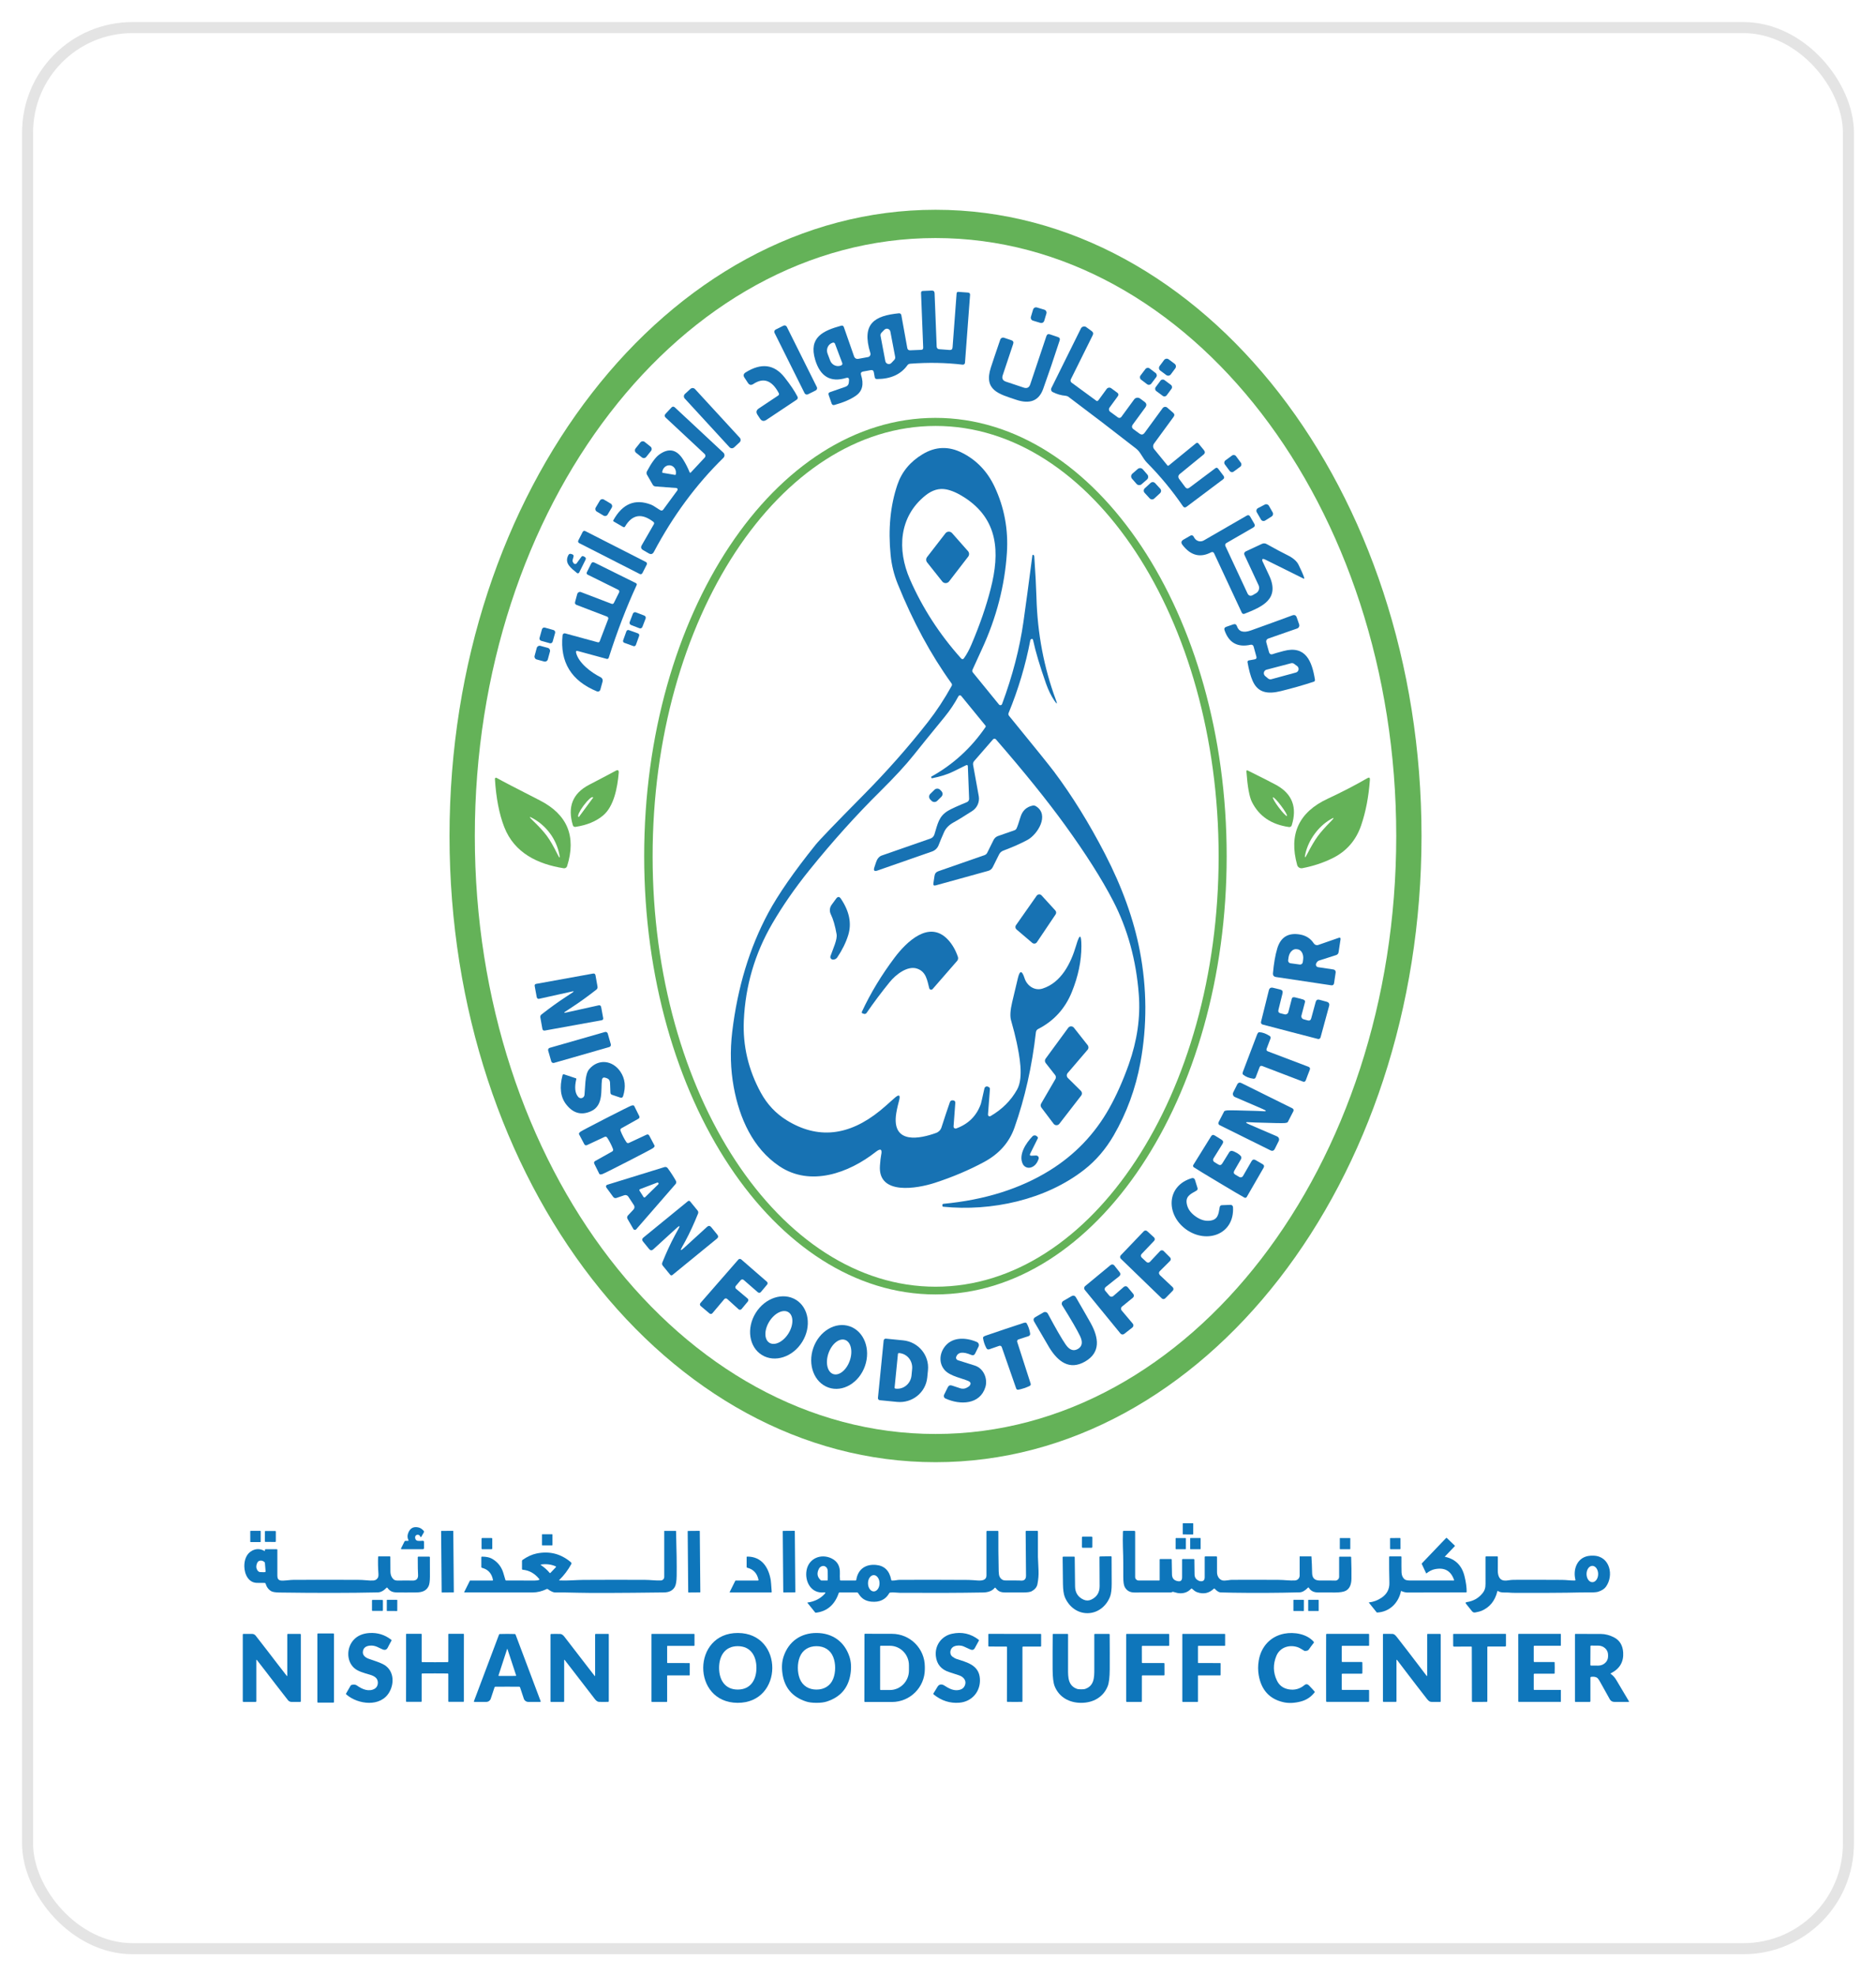 <svg xmlns="http://www.w3.org/2000/svg" width="170" height="179" viewBox="0 0 170 179" fill="none"><g filter="url(#filter0_d_629_1441)"><rect x="2" y="2" width="166" height="175" rx="10" fill="white"></rect><rect x="2.5" y="2.5" width="165" height="174" rx="9.5" stroke="#E4E4E4"></rect></g><g clip-path="url(#clip0_629_1441)"><path d="M84.776 132.438C60.454 132.438 40.735 107.044 40.735 75.719C40.735 44.394 60.454 19 84.776 19C109.098 19 128.816 44.394 128.816 75.719C128.816 107.044 109.098 132.438 84.776 132.438ZM84.776 129.883C107.833 129.883 126.525 105.634 126.525 75.722C126.525 45.81 107.833 21.561 84.776 21.561C61.719 21.561 43.027 45.81 43.027 75.722C43.027 105.634 61.719 129.883 84.776 129.883Z" fill="#64B258"></path><path d="M78.657 32.342C78.808 32.314 78.906 32.17 78.882 32.02C78.882 32.007 78.879 31.998 78.872 31.989C78.031 29.274 79.281 28.595 81.462 28.377C81.563 28.365 81.658 28.438 81.677 28.54L82.217 31.522C82.242 31.663 82.328 31.731 82.472 31.728L83.473 31.688C83.599 31.685 83.661 31.617 83.658 31.491L83.464 26.537C83.461 26.417 83.516 26.356 83.636 26.353L84.432 26.319C84.597 26.313 84.683 26.393 84.69 26.559L84.88 31.384C84.886 31.534 84.966 31.617 85.117 31.63L86.05 31.7C86.219 31.712 86.308 31.633 86.32 31.464L86.686 26.583C86.695 26.476 86.751 26.427 86.858 26.436L87.718 26.5C87.853 26.509 87.915 26.583 87.905 26.718L87.445 32.858C87.439 32.959 87.349 33.036 87.248 33.03C87.245 33.03 87.242 33.03 87.236 33.03C85.709 32.846 84.124 32.818 82.478 32.944C82.371 32.953 82.285 32.999 82.223 33.088C81.627 33.915 80.709 34.329 79.465 34.332C79.352 34.332 79.287 34.277 79.266 34.166L79.186 33.721C79.158 33.561 79.063 33.497 78.906 33.525L78.218 33.651C78.037 33.684 77.972 33.789 78.028 33.964C78.298 34.802 78.148 35.426 77.573 35.831C77.1 36.166 76.449 36.449 75.62 36.679C75.491 36.716 75.405 36.67 75.359 36.544L75.091 35.77C75.049 35.647 75.088 35.564 75.208 35.521L76.612 35.033C76.805 34.965 76.907 34.83 76.922 34.627L76.937 34.449C76.953 34.246 76.864 34.176 76.67 34.234C75.26 34.661 74.327 34.108 73.869 32.582C73.261 30.548 74.588 29.953 76.222 29.501C76.345 29.467 76.428 29.51 76.471 29.633L77.386 32.256C77.457 32.456 77.595 32.535 77.8 32.499L78.657 32.342ZM80.227 32.711C80.261 32.886 80.43 32.999 80.605 32.969C80.672 32.956 80.734 32.922 80.78 32.87L81.038 32.597C81.108 32.523 81.136 32.419 81.118 32.318L80.684 30.038C80.654 29.863 80.485 29.747 80.31 29.777C80.242 29.79 80.181 29.823 80.135 29.873L79.88 30.134C79.806 30.21 79.775 30.315 79.794 30.419L80.227 32.711ZM76.326 32.889L75.663 31.129C75.632 31.049 75.54 31.006 75.46 31.037L75.408 31.055C75.03 31.196 74.843 31.633 74.993 32.032L75.224 32.646C75.371 33.045 75.798 33.254 76.179 33.116C76.179 33.116 76.179 33.116 76.182 33.116L76.231 33.094C76.314 33.064 76.357 32.972 76.326 32.889Z" fill="#1772B3"></path><path d="M93.617 28.036L93.42 28.695C93.375 28.843 93.459 28.999 93.607 29.043L94.278 29.244C94.426 29.289 94.582 29.205 94.626 29.057L94.823 28.398C94.868 28.25 94.784 28.094 94.636 28.05L93.965 27.849C93.817 27.804 93.662 27.888 93.617 28.036Z" fill="#1772B3"></path><path d="M70.995 29.498L70.291 29.849C70.178 29.905 70.133 30.041 70.189 30.154L72.91 35.613C72.966 35.725 73.103 35.771 73.215 35.715L73.919 35.364C74.031 35.308 74.077 35.171 74.021 35.059L71.299 29.6C71.243 29.488 71.107 29.442 70.995 29.498Z" fill="#1772B3"></path><path d="M99.522 36.273L100.28 35.235C100.378 35.1 100.569 35.069 100.704 35.171L101.235 35.561C101.367 35.656 101.383 35.77 101.287 35.899L100.541 36.922C100.455 37.038 100.48 37.204 100.596 37.29L101.309 37.812C101.404 37.883 101.542 37.861 101.616 37.76L102.774 36.178C102.897 36.009 103.136 35.969 103.308 36.095L103.708 36.39C103.907 36.535 103.932 36.703 103.788 36.903L102.66 38.442C102.534 38.614 102.556 38.761 102.728 38.887L103.253 39.271C103.434 39.403 103.591 39.382 103.723 39.2L105.357 36.968C105.449 36.842 105.63 36.814 105.756 36.906C105.762 36.912 105.769 36.915 105.775 36.922L106.315 37.391C106.438 37.499 106.45 37.616 106.355 37.748L104.577 40.177C104.463 40.331 104.469 40.539 104.592 40.687L105.802 42.17C105.824 42.198 105.882 42.186 105.931 42.146L108.37 40.156C108.459 40.082 108.542 40.091 108.613 40.18L109.098 40.773C109.218 40.923 109.205 41.059 109.058 41.178L106.933 42.914C106.751 43.058 106.733 43.224 106.871 43.408L107.396 44.111C107.51 44.262 107.639 44.281 107.79 44.167L110.124 42.416C110.225 42.339 110.314 42.355 110.391 42.456L110.87 43.092C110.965 43.218 110.95 43.328 110.827 43.42L107.529 45.896C107.396 45.997 107.283 45.979 107.188 45.841C106.223 44.431 105.142 43.123 103.947 41.919C103.533 41.501 103.373 40.957 102.952 40.632C100.91 39.038 98.87 37.477 96.834 35.951C96.754 35.889 96.659 35.856 96.558 35.846C96.158 35.813 95.768 35.702 95.391 35.509C95.261 35.444 95.206 35.288 95.271 35.155L97.949 29.753C98.032 29.59 98.228 29.523 98.391 29.602C98.41 29.612 98.425 29.621 98.44 29.633L98.935 29.995C99.067 30.091 99.094 30.21 99.024 30.355L97.034 34.363C96.984 34.467 97.015 34.59 97.107 34.658L99.346 36.298C99.411 36.344 99.466 36.338 99.512 36.273H99.522Z" fill="#1772B3"></path><path d="M92.764 35.106C93.062 35.208 93.262 35.106 93.36 34.808L94.822 30.444C94.874 30.284 94.982 30.232 95.142 30.284L95.866 30.527C96.023 30.579 96.075 30.683 96.023 30.84C95.483 32.502 94.985 33.964 94.53 35.226C94.143 36.304 93.323 36.63 92.067 36.203C90.547 35.69 89.119 35.364 89.788 33.294C89.951 32.787 90.237 31.943 90.642 30.757C90.691 30.619 90.842 30.545 90.98 30.591L91.64 30.812C91.812 30.871 91.871 30.985 91.812 31.153L90.866 33.985C90.768 34.277 90.866 34.471 91.155 34.569L92.764 35.106Z" fill="#1772B3"></path><path d="M105.486 32.61L105.083 33.153C104.985 33.285 105.013 33.471 105.145 33.569L105.682 33.968C105.815 34.067 106.001 34.039 106.099 33.907L106.502 33.364C106.6 33.232 106.573 33.046 106.441 32.948L105.903 32.548C105.771 32.45 105.584 32.478 105.486 32.61Z" fill="#1772B3"></path><path d="M70.568 35.601C69.953 34.443 69.186 34.169 68.261 34.784C68.067 34.91 67.908 34.879 67.779 34.685L67.466 34.212C67.333 34.016 67.37 33.856 67.57 33.73C68.983 32.849 70.153 32.996 71.084 34.166C71.615 34.836 72.008 35.423 72.266 35.923C72.315 36.022 72.288 36.141 72.195 36.203L69.447 38.033C69.216 38.184 69.026 38.147 68.872 37.917L68.645 37.573C68.491 37.342 68.531 37.149 68.762 36.995L70.509 35.831C70.598 35.773 70.62 35.696 70.568 35.601Z" fill="#1772B3"></path><path d="M103.798 33.423L103.352 34.01C103.262 34.129 103.285 34.299 103.404 34.389L103.947 34.801C104.066 34.892 104.235 34.868 104.326 34.749L104.771 34.162C104.861 34.043 104.838 33.874 104.719 33.784L104.176 33.371C104.057 33.281 103.888 33.304 103.798 33.423Z" fill="#1772B3"></path><path d="M105.163 34.478L104.727 35.065C104.643 35.178 104.667 35.337 104.78 35.422L105.367 35.857C105.48 35.941 105.639 35.918 105.723 35.805L106.159 35.218C106.243 35.105 106.22 34.945 106.107 34.861L105.52 34.425C105.407 34.341 105.247 34.365 105.163 34.478Z" fill="#1772B3"></path><path d="M62.566 35.224L62.068 35.681C61.948 35.792 61.94 35.978 62.051 36.098L66.105 40.507C66.215 40.627 66.401 40.634 66.521 40.524L67.019 40.067C67.138 39.957 67.146 39.77 67.036 39.65L62.982 35.242C62.872 35.122 62.685 35.114 62.566 35.224Z" fill="#1772B3"></path><path d="M59.845 46.215C59.95 46.268 60.036 46.249 60.106 46.154L61.381 44.416C61.424 44.354 61.412 44.271 61.353 44.225C61.332 44.21 61.307 44.201 61.283 44.201L59.394 44.059C59.286 44.05 59.206 44.001 59.154 43.909L58.632 43.003C58.574 42.901 58.571 42.797 58.626 42.69C59.035 41.919 59.406 41.412 59.741 41.172C60.604 40.549 61.329 40.702 61.909 41.63C62.14 41.995 62.333 42.382 62.496 42.785C62.508 42.815 62.542 42.831 62.57 42.819C62.579 42.815 62.588 42.809 62.594 42.803L63.863 41.443C63.949 41.35 63.943 41.203 63.85 41.117L60.328 37.831C60.205 37.717 60.202 37.6 60.315 37.477L60.837 36.918C60.939 36.805 61.046 36.802 61.16 36.906L65.549 40.997C65.681 41.12 65.687 41.326 65.561 41.461C65.558 41.464 65.555 41.467 65.552 41.47C63.086 43.878 60.988 46.719 59.252 49.99C59.145 50.193 58.988 50.236 58.789 50.122L58.276 49.824C58.089 49.717 58.048 49.569 58.156 49.382L59.246 47.493C59.299 47.401 59.283 47.324 59.2 47.26C58.141 46.452 57.287 46.596 56.639 47.693C56.605 47.751 56.531 47.77 56.476 47.736L55.622 47.241C55.567 47.211 55.555 47.168 55.585 47.112C56.418 45.617 57.557 45.15 59.007 45.712C59.117 45.755 59.268 45.841 59.455 45.97C59.63 46.09 59.762 46.169 59.848 46.215H59.845ZM60.051 42.825L61.172 43.015C61.203 43.021 61.23 43.003 61.237 42.972L61.243 42.929C61.307 42.557 61.083 42.21 60.742 42.152C60.404 42.094 60.079 42.349 60.014 42.717L60.008 42.76C60.002 42.791 60.02 42.819 60.051 42.825Z" fill="#1772B3"></path><path d="M84.766 117.244C70.19 117.244 58.374 99.47 58.374 77.546C58.374 55.623 70.19 37.849 84.766 37.849C99.343 37.849 111.159 55.623 111.159 77.546C111.159 99.47 99.343 117.244 84.766 117.244ZM84.785 116.544C98.95 116.544 110.431 99.092 110.431 77.562C110.431 56.032 98.95 38.58 84.785 38.58C70.62 38.58 59.139 56.032 59.139 77.562C59.139 99.092 70.62 116.544 84.785 116.544Z" fill="#64B258"></path><path d="M58.028 40.074L57.595 40.616C57.499 40.737 57.519 40.913 57.639 41.009L58.167 41.43C58.288 41.527 58.464 41.507 58.56 41.386L58.993 40.844C59.09 40.723 59.07 40.547 58.949 40.451L58.421 40.029C58.3 39.933 58.125 39.953 58.028 40.074Z" fill="#1772B3"></path><path d="M87.534 69.315C87.353 69.401 86.969 69.592 86.379 69.883C85.869 70.135 85.227 70.338 84.456 70.492C84.435 70.495 84.419 70.489 84.413 70.467L84.386 70.39C84.376 70.366 84.386 70.347 84.407 70.335C86.376 69.242 88.01 67.746 89.309 65.851C89.334 65.814 89.334 65.765 89.309 65.731L87.107 63.037C87.055 62.973 86.956 62.961 86.892 63.016C86.877 63.028 86.861 63.044 86.852 63.062C86.499 63.725 86.075 64.355 85.587 64.951C84.235 66.6 83.302 67.752 82.789 68.4C82.085 69.284 81.084 70.369 79.785 71.656C77.595 73.821 75.448 76.204 73.344 78.812C72.042 80.427 70.921 82.043 69.978 83.662C68.402 86.371 67.545 89.294 67.404 92.436C67.303 94.725 67.816 96.899 68.94 98.963C69.514 100.017 70.297 100.852 71.292 101.469C74.09 103.199 76.913 102.907 79.763 100.588C79.987 100.407 80.418 100.032 81.05 99.464C81.477 99.08 81.615 99.166 81.465 99.719C81.314 100.281 81.219 100.738 81.182 101.092C80.93 103.622 83.347 103.156 84.837 102.612C85.064 102.529 85.243 102.345 85.316 102.111C85.602 101.221 85.854 100.465 86.072 99.842C86.124 99.691 86.238 99.633 86.413 99.673C86.511 99.694 86.576 99.783 86.569 99.882L86.41 102.025C86.404 102.127 86.477 102.213 86.579 102.219C86.603 102.219 86.628 102.219 86.649 102.21C87.758 101.807 88.504 101.064 88.888 99.974C88.91 99.909 89.017 99.442 89.208 98.579C89.235 98.456 89.358 98.38 89.478 98.407C89.496 98.41 89.512 98.416 89.53 98.426L89.601 98.46C89.668 98.493 89.711 98.564 89.705 98.641L89.53 100.953C89.524 101.036 89.589 101.107 89.671 101.113C89.702 101.113 89.73 101.107 89.754 101.095C90.808 100.484 91.613 99.682 92.168 98.687C92.786 97.587 92.365 95.56 92.129 94.415C92.009 93.852 91.84 93.189 91.622 92.424C91.514 92.056 91.548 91.506 91.72 90.775C91.907 89.979 92.082 89.245 92.245 88.57C92.414 87.873 92.614 87.885 92.844 88.603C93.062 89.285 93.753 89.771 94.475 89.54C96.158 89.003 97.037 87.273 97.519 85.63C97.835 84.549 97.992 84.571 97.995 85.698C97.995 87.04 97.706 88.428 97.126 89.857C96.514 91.362 95.495 92.477 94.073 93.204C93.962 93.26 93.888 93.367 93.873 93.49C93.52 96.595 92.869 99.482 91.926 102.148C91.453 103.481 90.538 104.513 89.177 105.247C87.813 105.981 86.327 106.611 84.714 107.136C83.136 107.649 79.539 108.306 79.739 105.576C79.772 105.131 79.806 104.817 79.846 104.633C79.966 104.086 79.803 103.985 79.364 104.329C76.91 106.261 73.427 107.508 70.629 105.631C68.206 104.009 67.005 101.258 66.492 98.475C66.194 96.856 66.148 95.179 66.354 93.447C66.836 89.433 67.923 85.848 69.615 82.694C70.522 81.008 71.956 78.944 73.915 76.505C74.253 76.085 75.672 74.61 78.172 72.082C80.341 69.893 82.316 67.663 84.094 65.387C84.868 64.398 85.584 63.308 86.241 62.119C86.278 62.051 86.275 61.968 86.228 61.904C84.349 59.296 82.721 56.289 81.348 52.886C81.01 52.054 80.795 51.179 80.706 50.264C80.476 47.923 80.678 45.804 81.32 43.906C81.714 42.742 82.475 41.82 83.603 41.142C84.77 40.438 85.964 40.395 87.184 41.013C88.495 41.673 89.475 42.699 90.126 44.084C91.008 45.957 91.379 47.951 91.244 50.061C91.051 53.043 90.292 55.964 88.968 58.823C88.532 59.766 88.249 60.381 88.124 60.669C88.09 60.749 88.102 60.841 88.157 60.906L90.531 63.818C90.587 63.885 90.688 63.894 90.756 63.839C90.777 63.821 90.796 63.796 90.805 63.771C91.754 61.219 92.399 58.734 92.743 56.32C92.946 54.895 93.216 52.886 93.554 50.297C93.557 50.267 93.575 50.251 93.606 50.251C93.64 50.251 93.664 50.264 93.68 50.291C93.698 50.322 93.716 50.349 93.723 50.365C93.83 51.941 93.895 53.191 93.922 54.115C94.011 57.386 94.601 60.482 95.688 63.409C95.83 63.787 95.787 63.811 95.556 63.477C95.258 63.04 95 62.518 94.785 61.907C94.226 60.313 93.839 59.014 93.624 58.013C93.591 57.853 93.517 57.822 93.403 57.923C93.385 57.939 93.369 57.96 93.366 57.985C92.939 60.23 92.285 62.426 91.401 64.573C91.361 64.668 91.373 64.757 91.441 64.84C93.778 67.7 95.139 69.389 95.522 69.902C97.156 72.082 98.692 74.561 100.13 77.338C101.687 80.351 102.74 83.278 103.287 86.119C103.938 89.516 103.956 92.885 103.345 96.227C102.909 98.601 102.098 100.812 100.913 102.855C100.197 104.083 99.319 105.109 98.271 105.932C94.761 108.687 89.828 109.738 85.461 109.298C85.433 109.298 85.415 109.28 85.408 109.249L85.393 109.163C85.384 109.105 85.424 109.05 85.482 109.037C85.482 109.037 85.488 109.037 85.491 109.037C89.226 108.684 92.436 107.677 95.123 106.012C97.405 104.596 99.205 102.719 100.517 100.382C101.165 99.227 101.757 97.9 102.289 96.405C103.05 94.252 103.354 92.148 103.198 90.09C102.961 86.963 102.181 84.122 100.854 81.57C99.829 79.595 98.385 77.322 96.527 74.755C94.908 72.519 92.817 69.923 90.246 66.966C90.184 66.895 90.074 66.889 90.003 66.95C89.997 66.956 89.994 66.96 89.988 66.966L88.283 68.925C88.191 69.033 88.157 69.152 88.182 69.288L88.692 72.101C88.787 72.629 88.557 73.164 88.105 73.455C87.365 73.931 86.794 74.282 86.394 74.5C85.992 74.724 85.709 75.013 85.55 75.369C85.332 75.863 85.169 76.25 85.061 76.536C84.96 76.809 84.742 77.024 84.466 77.123L79.517 78.849C79.232 78.947 79.137 78.852 79.232 78.566L79.398 78.066C79.493 77.783 79.677 77.571 79.889 77.494L84.315 75.953C84.487 75.891 84.619 75.756 84.674 75.581C84.975 74.629 85.055 73.938 85.927 73.425C86.216 73.256 86.781 72.998 87.62 72.654C87.746 72.602 87.826 72.476 87.82 72.341L87.706 69.417C87.703 69.297 87.644 69.263 87.537 69.315H87.534ZM87.079 59.622C87.181 59.736 87.276 59.73 87.365 59.603C87.614 59.253 87.838 58.836 88.041 58.353C88.796 56.575 89.374 54.901 89.773 53.335C90.627 50.005 90.452 47.042 87.417 45.07C86.806 44.674 86.247 44.425 85.746 44.327C85.104 44.201 84.478 44.385 83.867 44.873C81.459 46.799 81.281 49.787 82.46 52.481C83.59 55.061 85.129 57.441 87.079 59.622Z" fill="#1772B3"></path><path d="M111.643 41.26L111.045 41.701C110.93 41.785 110.906 41.947 110.991 42.062L111.432 42.66C111.516 42.775 111.678 42.799 111.792 42.715L112.391 42.273C112.505 42.189 112.53 42.027 112.445 41.913L112.004 41.314C111.92 41.2 111.758 41.175 111.643 41.26Z" fill="#1772B3"></path><path d="M103.101 42.478L102.614 42.901C102.478 43.019 102.464 43.224 102.582 43.36L102.989 43.828C103.107 43.964 103.312 43.978 103.448 43.861L103.935 43.437C104.071 43.319 104.085 43.114 103.967 42.978L103.56 42.51C103.442 42.374 103.236 42.36 103.101 42.478Z" fill="#1772B3"></path><path d="M104.263 43.743L103.738 44.226C103.62 44.335 103.612 44.519 103.721 44.638L104.182 45.14C104.292 45.258 104.476 45.266 104.595 45.157L105.119 44.675C105.238 44.566 105.246 44.381 105.137 44.263L104.675 43.761C104.566 43.642 104.381 43.634 104.263 43.743Z" fill="#1772B3"></path><path d="M54.36 45.338L53.983 45.972C53.909 46.098 53.95 46.26 54.076 46.334L54.699 46.704C54.824 46.779 54.986 46.737 55.061 46.612L55.437 45.978C55.512 45.853 55.471 45.691 55.345 45.616L54.722 45.246C54.596 45.172 54.434 45.213 54.36 45.338Z" fill="#1772B3"></path><path d="M114.267 47.057L113.89 46.403C113.813 46.274 113.856 46.105 113.988 46.028C113.991 46.028 113.997 46.022 114 46.022L114.621 45.699C114.75 45.632 114.909 45.681 114.983 45.807L115.327 46.409C115.401 46.538 115.361 46.701 115.235 46.778L114.648 47.149C114.519 47.229 114.35 47.192 114.27 47.063C114.27 47.063 114.27 47.06 114.267 47.057Z" fill="#1772B3"></path><path d="M114.454 50.939C114.678 51.425 114.854 51.802 114.983 52.069C116.042 54.266 114.377 54.957 112.768 55.595C112.679 55.632 112.575 55.589 112.532 55.5L110.016 50.107C109.973 50.012 109.859 49.972 109.767 50.018C109.767 50.018 109.761 50.018 109.758 50.021C108.766 50.546 107.897 50.325 107.154 49.354C107.003 49.158 107.034 48.998 107.249 48.875L107.878 48.513C107.974 48.458 108.096 48.488 108.152 48.58C108.152 48.58 108.152 48.58 108.152 48.587L108.229 48.715C108.404 49.02 108.788 49.124 109.089 48.949L112.98 46.701C113.106 46.627 113.207 46.655 113.281 46.781L113.662 47.438C113.745 47.582 113.714 47.696 113.57 47.779L111.125 49.192C111.036 49.244 110.999 49.358 111.042 49.453L113.038 53.731C113.149 53.968 113.318 54.023 113.545 53.891L113.818 53.731C114.073 53.587 114.172 53.27 114.049 53.006L112.768 50.257C112.713 50.144 112.762 50.005 112.879 49.947C112.879 49.947 112.879 49.947 112.882 49.947L114.344 49.265C114.494 49.195 114.642 49.198 114.786 49.281C115.612 49.741 116.239 50.076 116.669 50.285C117.175 50.534 117.51 50.822 117.673 51.154C117.916 51.646 118.088 52.036 118.183 52.324C118.211 52.41 118.183 52.435 118.103 52.395L114.691 50.703C114.387 50.549 114.304 50.629 114.448 50.939H114.454Z" fill="#1772B3"></path><path d="M52.801 48.179L52.405 48.956C52.361 49.042 52.395 49.148 52.482 49.192L57.977 51.992C58.063 52.035 58.168 52.001 58.212 51.915L58.608 51.138C58.652 51.052 58.618 50.946 58.532 50.903L53.037 48.103C52.95 48.059 52.845 48.093 52.801 48.179Z" fill="#1772B3"></path><path d="M84.011 50.454L85.672 48.307C85.805 48.135 86.053 48.104 86.225 48.239C86.244 48.255 86.262 48.27 86.277 48.289L87.718 49.919C87.844 50.061 87.85 50.27 87.733 50.42L86.004 52.662C85.872 52.834 85.623 52.865 85.451 52.733C85.427 52.715 85.402 52.69 85.384 52.665L84.014 50.939C83.9 50.798 83.9 50.598 84.011 50.454Z" fill="#1772B3"></path><path d="M52.256 51.019L52.692 50.423C52.732 50.371 52.803 50.353 52.861 50.38L52.969 50.435C53.088 50.494 53.116 50.583 53.058 50.703L52.486 51.855C52.453 51.922 52.373 51.947 52.308 51.916C52.299 51.91 52.29 51.907 52.281 51.898C51.78 51.471 51.107 51.041 51.501 50.285C51.559 50.174 51.648 50.138 51.768 50.178L51.854 50.208C51.967 50.245 52.004 50.322 51.967 50.435C51.94 50.518 51.915 50.617 51.888 50.727C51.866 50.807 51.897 50.899 51.974 51.007C51.989 51.028 52.01 51.047 52.041 51.065C52.115 51.108 52.207 51.087 52.256 51.019Z" fill="#1772B3"></path><path d="M52.204 59.124C52.44 60.067 53.574 60.909 54.403 61.327C54.584 61.419 54.649 61.563 54.596 61.76L54.4 62.472C54.366 62.592 54.243 62.666 54.123 62.632C54.114 62.632 54.105 62.626 54.096 62.623C51.768 61.667 50.73 59.972 50.978 57.536C50.991 57.429 51.086 57.352 51.19 57.364C51.2 57.364 51.209 57.364 51.221 57.371L54.16 58.172C54.249 58.197 54.311 58.166 54.345 58.08L55.116 56.065C55.146 55.982 55.103 55.887 55.02 55.853L52.256 54.794C52.124 54.745 52.075 54.653 52.115 54.517L52.308 53.802C52.345 53.667 52.483 53.584 52.622 53.62C52.631 53.62 52.64 53.627 52.649 53.63L55.41 54.686C55.512 54.726 55.589 54.696 55.635 54.597L56.105 53.651C56.145 53.568 56.111 53.467 56.028 53.424L53.242 52.045C53.168 52.008 53.138 51.916 53.175 51.839L53.558 51.068C53.629 50.924 53.733 50.89 53.878 50.961L57.619 52.813C57.705 52.856 57.726 52.92 57.686 53.009C56.774 54.981 55.933 57.165 55.168 59.561C55.134 59.665 55.066 59.702 54.962 59.674L52.367 58.968C52.222 58.928 52.17 58.98 52.207 59.124H52.204Z" fill="#1772B3"></path><path d="M57.353 55.583L57.062 56.339C57.02 56.447 57.074 56.568 57.181 56.609L57.943 56.903C58.051 56.945 58.172 56.891 58.213 56.783L58.505 56.027C58.547 55.919 58.493 55.798 58.386 55.757L57.623 55.463C57.516 55.421 57.395 55.475 57.353 55.583Z" fill="#1772B3"></path><path d="M115.379 59.232C115.465 59.198 115.775 59.109 116.313 58.965C118.325 58.424 118.893 59.908 119.157 61.554C119.172 61.655 119.135 61.72 119.04 61.75C118.073 62.067 117.087 62.346 116.076 62.595C114.931 62.875 114.003 62.792 113.512 61.671C113.324 61.25 113.171 60.685 113.048 59.978C113.036 59.901 113.085 59.831 113.158 59.819L113.699 59.72C113.837 59.696 113.889 59.616 113.853 59.478L113.598 58.553C113.567 58.44 113.453 58.372 113.34 58.397C112.151 58.661 111.362 58.228 110.969 57.094C110.913 56.934 110.966 56.827 111.125 56.772L111.752 56.554C111.921 56.495 112.031 56.547 112.09 56.717C112.259 57.217 112.679 57.343 113.358 57.1C114.663 56.633 115.917 56.179 117.111 55.737C117.308 55.666 117.44 55.727 117.508 55.924L117.726 56.551C117.778 56.704 117.701 56.87 117.547 56.925L114.964 57.825C114.774 57.89 114.706 58.022 114.759 58.215L114.989 59.041C115.047 59.253 115.176 59.318 115.379 59.232ZM117.431 60.915C117.609 60.866 117.713 60.685 117.664 60.507C117.646 60.436 117.603 60.371 117.541 60.328L117.274 60.129C117.194 60.067 117.09 60.049 116.992 60.074L114.774 60.657C114.596 60.703 114.491 60.884 114.538 61.062C114.556 61.127 114.593 61.188 114.645 61.231L114.909 61.453C114.992 61.523 115.106 61.548 115.21 61.52L117.431 60.915Z" fill="#1772B3"></path><path d="M49.114 56.993L48.893 57.78C48.862 57.892 48.927 58.009 49.04 58.041L49.821 58.26C49.933 58.292 50.05 58.227 50.082 58.114L50.303 57.327C50.335 57.215 50.269 57.098 50.156 57.066L49.376 56.846C49.263 56.815 49.146 56.88 49.114 56.993Z" fill="#1772B3"></path><path d="M56.763 57.178L56.468 57.999C56.435 58.09 56.482 58.19 56.573 58.223L57.399 58.521C57.49 58.553 57.591 58.506 57.623 58.415L57.919 57.595C57.952 57.504 57.904 57.403 57.813 57.37L56.987 57.073C56.896 57.04 56.796 57.087 56.763 57.178Z" fill="#1772B3"></path><path d="M48.639 58.686L48.445 59.404C48.406 59.546 48.49 59.693 48.632 59.731L49.314 59.917C49.456 59.955 49.603 59.871 49.642 59.729L49.837 59.012C49.876 58.869 49.791 58.722 49.649 58.684L48.967 58.498C48.825 58.46 48.678 58.544 48.639 58.686Z" fill="#1772B3"></path><path d="M56.068 70.003C55.951 71.33 55.641 73.038 54.642 73.87C54.007 74.401 53.171 74.742 52.136 74.896C52.038 74.908 51.946 74.85 51.915 74.758C51.402 73.084 51.894 71.855 53.392 71.078C54.747 70.372 55.542 69.951 55.782 69.819C55.994 69.699 56.089 69.761 56.068 70.003ZM52.45 74.008L53.758 72.233L53.727 72.209C53.626 72.135 53.267 72.454 52.923 72.918L52.852 73.01C52.508 73.477 52.311 73.913 52.413 73.987L52.443 74.008H52.45Z" fill="#64B258"></path><path d="M116.81 74.908C115.216 74.687 114.095 73.931 113.447 72.638C113.214 72.175 113.048 71.259 112.949 69.886C112.94 69.779 112.986 69.748 113.085 69.797C114.528 70.513 115.4 70.958 115.698 71.127C117.108 71.926 117.56 73.133 117.056 74.752C117.025 74.856 116.921 74.924 116.81 74.908ZM116.62 73.907C116.678 73.864 116.442 73.449 116.091 72.986C115.741 72.519 115.413 72.178 115.354 72.221C115.296 72.264 115.532 72.678 115.883 73.142C116.233 73.606 116.561 73.95 116.62 73.904V73.907Z" fill="#64B258"></path><path d="M44.998 70.455C45.456 70.716 46.764 71.398 48.917 72.494C51.414 73.769 52.241 75.753 51.39 78.453C51.35 78.585 51.218 78.665 51.083 78.643C48.745 78.274 46.605 77.264 45.692 74.905C45.235 73.729 44.955 72.276 44.848 70.55C44.845 70.495 44.888 70.445 44.943 70.442C44.962 70.442 44.983 70.445 44.998 70.455ZM49.55 75.704C49.842 76.097 50.164 76.656 50.524 77.384C50.717 77.78 50.769 77.761 50.674 77.332C50.527 76.653 50.25 76.038 49.842 75.486C49.436 74.936 48.933 74.487 48.328 74.143C47.947 73.925 47.916 73.968 48.233 74.272C48.819 74.831 49.258 75.308 49.55 75.704Z" fill="#64B258"></path><path d="M124.139 70.624C124.028 72.156 123.764 73.538 123.343 74.764C122.876 76.127 122.004 77.12 120.729 77.743C119.888 78.155 118.982 78.453 118.011 78.637C117.805 78.674 117.603 78.551 117.547 78.348C116.77 75.562 117.695 73.56 120.321 72.341C121.595 71.748 122.79 71.13 123.911 70.482C124.077 70.387 124.154 70.433 124.139 70.624ZM119.114 75.553C118.711 76.109 118.441 76.693 118.297 77.307C118.195 77.74 118.248 77.758 118.453 77.362C118.813 76.665 119.129 76.131 119.399 75.759C119.667 75.387 120.078 74.924 120.631 74.365C120.944 74.048 120.911 74.005 120.53 74.236C119.989 74.561 119.516 75 119.114 75.553Z" fill="#64B258"></path><path d="M84.681 71.533L84.303 71.902C84.16 72.042 84.158 72.272 84.298 72.415L84.414 72.533C84.554 72.676 84.784 72.679 84.927 72.539L85.304 72.169C85.447 72.029 85.449 71.8 85.309 71.657L85.193 71.538C85.053 71.395 84.824 71.393 84.681 71.533Z" fill="#1772B3"></path><path d="M92.114 75.043C92.19 74.893 92.31 74.543 92.476 73.999C92.651 73.425 93.02 73.081 93.579 72.967C93.68 72.949 93.784 72.967 93.873 73.022C95.139 73.806 94.018 75.584 93.109 76.075C92.513 76.398 91.785 76.72 90.922 77.043C90.753 77.104 90.615 77.227 90.535 77.39L89.963 78.539C89.884 78.704 89.736 78.827 89.558 78.876L84.791 80.194C84.626 80.24 84.555 80.176 84.582 80.007L84.684 79.331C84.715 79.119 84.831 78.981 85.034 78.91L89.23 77.448C89.328 77.411 89.411 77.341 89.457 77.246L90.037 76.078C90.12 75.912 90.264 75.784 90.44 75.722L91.938 75.2C92.015 75.172 92.077 75.117 92.114 75.043Z" fill="#1772B3"></path><path d="M95.658 82.82L93.962 85.342C93.873 85.474 93.695 85.507 93.566 85.418C93.557 85.412 93.551 85.406 93.541 85.4L92.113 84.184C92.003 84.088 91.981 83.923 92.064 83.803L93.941 81.131C94.033 81.002 94.211 80.971 94.34 81.06C94.358 81.072 94.374 81.088 94.386 81.103L95.633 82.467C95.722 82.565 95.731 82.71 95.658 82.82Z" fill="#1772B3"></path><path d="M75.81 84.611C75.678 83.852 75.503 83.253 75.285 82.808C75.15 82.531 75.177 82.203 75.359 81.954L75.77 81.392C75.918 81.192 76.062 81.195 76.2 81.401C76.971 82.544 77.192 83.643 76.864 84.7C76.655 85.372 76.323 86.045 75.869 86.721C75.798 86.822 75.687 86.893 75.564 86.911C75.463 86.927 75.383 86.911 75.325 86.856C75.245 86.782 75.224 86.693 75.26 86.592C75.5 85.904 75.893 85.093 75.81 84.611Z" fill="#1772B3"></path><path d="M83.117 87.737C82.236 87.43 81.161 88.287 80.626 88.948C79.88 89.866 79.18 90.799 78.526 91.749C78.47 91.825 78.372 91.859 78.283 91.828L78.169 91.788C78.093 91.764 78.071 91.712 78.105 91.635C78.894 89.939 79.889 88.299 81.084 86.715C82.131 85.329 84.195 83.29 85.9 85.108C86.293 85.529 86.594 86.051 86.806 86.675C86.846 86.797 86.818 86.933 86.735 87.031L84.512 89.583C84.45 89.657 84.34 89.666 84.263 89.602C84.235 89.577 84.217 89.546 84.208 89.513C84.017 88.778 83.925 88.017 83.117 87.737Z" fill="#1772B3"></path><path d="M119.264 87.274C119.209 87.39 119.264 87.528 119.378 87.584C119.399 87.593 119.421 87.599 119.442 87.602L120.84 87.811C120.969 87.832 121.058 87.952 121.036 88.081L120.892 89.046C120.87 89.199 120.781 89.264 120.628 89.242L115.628 88.493C115.428 88.462 115.339 88.349 115.354 88.149C115.428 87.283 115.557 86.536 115.741 85.913C116.048 84.881 116.739 84.457 117.811 84.644C118.355 84.74 118.77 85.01 119.055 85.449C119.141 85.584 119.31 85.643 119.461 85.587L121.3 84.948C121.439 84.899 121.497 84.948 121.475 85.093L121.303 86.235C121.282 86.374 121.205 86.466 121.07 86.509C120.634 86.653 120.124 86.819 119.537 87C119.424 87.034 119.335 87.126 119.264 87.274ZM116.933 87.246L117.787 87.363C117.916 87.378 118.036 87.286 118.054 87.157L118.088 86.911C118.152 86.444 117.931 86.03 117.596 85.984L117.486 85.971C117.151 85.925 116.828 86.266 116.764 86.73L116.73 86.979C116.715 87.108 116.807 87.228 116.936 87.246H116.933Z" fill="#1772B3"></path><path d="M51.267 90.302C51.636 90.059 51.842 89.924 51.885 89.893C52.029 89.795 52.017 89.764 51.845 89.804L48.862 90.465C48.736 90.492 48.66 90.434 48.632 90.29L48.454 89.313C48.432 89.199 48.478 89.135 48.592 89.113L53.73 88.183C53.863 88.158 53.939 88.21 53.964 88.342L54.145 89.356C54.167 89.473 54.13 89.568 54.035 89.642C53.258 90.247 52.53 90.775 51.845 91.22C51.473 91.463 51.267 91.598 51.224 91.629C51.08 91.727 51.095 91.758 51.267 91.718L54.249 91.058C54.376 91.03 54.452 91.088 54.48 91.233L54.658 92.209C54.679 92.323 54.633 92.387 54.52 92.409L49.381 93.34C49.249 93.364 49.173 93.312 49.148 93.18L48.967 92.166C48.945 92.049 48.979 91.954 49.074 91.881C49.851 91.275 50.582 90.747 51.267 90.302Z" fill="#1772B3"></path><path d="M117.707 90.425C117.943 90.486 118.072 90.523 118.097 90.532C118.229 90.588 118.284 90.658 118.26 90.747L117.934 91.988C117.897 92.132 117.983 92.28 118.128 92.32L118.505 92.424C118.668 92.47 118.776 92.406 118.822 92.231L119.224 90.757C119.273 90.572 119.387 90.505 119.568 90.554L120.216 90.732C120.422 90.787 120.496 90.916 120.44 91.122L119.666 93.963C119.639 94.067 119.531 94.132 119.427 94.104C118.591 93.889 117.756 93.671 116.918 93.453C116.079 93.235 115.244 93.017 114.411 92.796C114.307 92.768 114.245 92.664 114.27 92.556L114.98 89.7C115.032 89.494 115.161 89.417 115.367 89.47L116.021 89.629C116.202 89.675 116.266 89.789 116.22 89.973L115.852 91.457C115.809 91.632 115.87 91.739 116.033 91.779L116.414 91.874C116.558 91.911 116.709 91.822 116.746 91.678L117.068 90.437C117.09 90.348 117.169 90.311 117.314 90.326C117.341 90.33 117.47 90.363 117.707 90.425Z" fill="#1772B3"></path><path d="M96.766 97.636L97.946 98.803C98.062 98.92 98.075 99.105 97.973 99.234L95.996 101.789C95.885 101.93 95.682 101.958 95.538 101.85C95.513 101.832 95.492 101.81 95.476 101.786L94.368 100.318C94.288 100.213 94.282 100.072 94.346 99.958L95.639 97.735C95.707 97.618 95.695 97.474 95.612 97.369L94.758 96.282C94.669 96.168 94.665 96.005 94.751 95.889L96.8 93.094C96.908 92.95 97.11 92.919 97.255 93.026C97.276 93.042 97.298 93.063 97.316 93.085L98.566 94.669C98.661 94.792 98.658 94.964 98.557 95.081L96.748 97.194C96.637 97.323 96.647 97.517 96.766 97.636Z" fill="#1772B3"></path><path d="M54.821 93.472L49.813 94.908C49.706 94.939 49.644 95.051 49.675 95.159L49.954 96.133C49.985 96.241 50.097 96.303 50.205 96.272L55.212 94.836C55.319 94.805 55.382 94.693 55.351 94.585L55.072 93.611C55.041 93.504 54.928 93.441 54.821 93.472Z" fill="#1772B3"></path><path d="M118.508 97.366C118.438 97.544 118.379 97.701 118.333 97.836C118.284 97.971 118.192 98.014 118.06 97.962L114.39 96.558C114.267 96.512 114.184 96.549 114.138 96.669L113.785 97.593C113.754 97.67 113.674 97.716 113.591 97.707C113.201 97.655 112.885 97.529 112.648 97.335C112.59 97.289 112.587 97.194 112.639 97.053C112.664 96.982 112.876 96.423 113.278 95.373C113.677 94.322 113.889 93.763 113.917 93.696C113.975 93.558 114.04 93.487 114.113 93.49C114.42 93.505 114.737 93.622 115.065 93.84C115.136 93.889 115.164 93.978 115.133 94.055L114.783 94.98C114.737 95.099 114.774 95.182 114.896 95.228L118.57 96.623C118.702 96.675 118.742 96.767 118.69 96.899C118.637 97.031 118.576 97.188 118.508 97.366Z" fill="#1772B3"></path><path d="M52.403 99.359C52.523 99.492 52.726 99.504 52.858 99.384C52.919 99.329 52.959 99.249 52.965 99.166C53.021 98.407 53.048 98.011 53.051 97.974C53.097 97.437 53.208 97.059 53.389 96.844C54.209 95.876 55.515 96.018 56.224 97.074C56.648 97.704 56.728 98.438 56.467 99.276C56.424 99.412 56.335 99.458 56.203 99.412L55.472 99.166C55.37 99.132 55.318 99.065 55.315 98.96L55.278 98.039C55.272 97.867 55.161 97.716 54.995 97.661L54.87 97.621C54.682 97.556 54.575 97.621 54.547 97.821C54.43 98.662 54.725 100.118 53.57 100.643C52.695 101.043 51.946 100.843 51.319 100.047C50.794 99.384 50.68 98.496 50.978 97.381C50.99 97.326 51.046 97.296 51.101 97.308C51.101 97.308 51.107 97.308 51.11 97.308L52.188 97.667C52.222 97.679 52.234 97.701 52.225 97.735C52.044 98.487 52.105 99.028 52.403 99.356V99.359Z" fill="#1772B3"></path><path d="M113.871 100.622C114.101 100.628 114.27 100.637 114.378 100.646C114.805 100.686 114.817 100.619 114.418 100.447L111.902 99.362C111.749 99.295 111.678 99.117 111.746 98.963C111.746 98.957 111.749 98.954 111.752 98.948L112.102 98.245C112.191 98.06 112.329 98.014 112.51 98.106L117.117 100.388C117.213 100.437 117.253 100.554 117.203 100.649L116.7 101.626C116.675 101.672 116.577 101.706 116.405 101.721C116.23 101.74 115.348 101.721 113.757 101.672C113.527 101.663 113.358 101.657 113.254 101.648C112.827 101.608 112.811 101.675 113.211 101.847L115.726 102.931C115.88 102.999 115.95 103.177 115.883 103.331C115.883 103.337 115.88 103.34 115.877 103.346L115.526 104.049C115.437 104.234 115.299 104.28 115.118 104.188L110.511 101.906C110.416 101.856 110.376 101.74 110.425 101.644L110.929 100.668C110.953 100.622 111.051 100.588 111.227 100.573C111.402 100.554 112.283 100.573 113.871 100.622Z" fill="#1772B3"></path><path d="M56.47 102.95C56.568 103.143 56.667 103.309 56.762 103.45C56.823 103.54 56.903 103.561 57.001 103.515L58.58 102.778C58.694 102.726 58.78 102.753 58.838 102.864L59.314 103.764C59.345 103.816 59.28 103.917 59.17 103.994C59.053 104.074 58.291 104.473 56.888 105.195C55.484 105.914 54.716 106.298 54.584 106.344C54.458 106.39 54.339 106.384 54.311 106.328L53.859 105.416C53.804 105.303 53.832 105.217 53.939 105.155L55.46 104.304C55.555 104.252 55.583 104.172 55.549 104.071C55.49 103.911 55.41 103.736 55.312 103.543C55.214 103.349 55.116 103.183 55.02 103.042C54.959 102.953 54.879 102.931 54.781 102.977L53.202 103.715C53.089 103.767 53.002 103.739 52.944 103.629L52.468 102.729C52.437 102.676 52.502 102.575 52.612 102.498C52.729 102.418 53.488 102.019 54.891 101.297C56.295 100.579 57.066 100.195 57.198 100.149C57.324 100.103 57.444 100.112 57.468 100.167L57.923 101.079C57.978 101.193 57.95 101.279 57.84 101.337L56.32 102.188C56.224 102.24 56.197 102.32 56.234 102.422C56.292 102.581 56.372 102.756 56.47 102.95Z" fill="#1772B3"></path><path d="M112.077 104.421C112.243 104.522 112.363 104.618 112.437 104.71C112.501 104.79 112.507 104.9 112.458 104.986L111.853 106.034C111.764 106.19 111.795 106.31 111.951 106.399L112.308 106.608C112.421 106.675 112.569 106.635 112.636 106.522L113.41 105.18C113.502 105.02 113.628 104.986 113.785 105.078L114.411 105.441C114.553 105.524 114.583 105.634 114.501 105.776L112.977 108.417C112.934 108.488 112.842 108.515 112.771 108.475C112.449 108.3 111.678 107.846 110.465 107.118C109.248 106.39 108.487 105.926 108.18 105.726C108.112 105.68 108.091 105.588 108.134 105.518L109.743 102.925C109.829 102.787 109.94 102.759 110.078 102.845L110.695 103.229C110.852 103.325 110.879 103.45 110.781 103.607L109.964 104.922C109.893 105.032 109.927 105.183 110.038 105.253L110.391 105.468C110.542 105.564 110.664 105.536 110.76 105.382L111.395 104.357C111.448 104.271 111.549 104.224 111.65 104.243C111.764 104.264 111.905 104.326 112.074 104.424L112.077 104.421Z" fill="#1772B3"></path><path d="M93.474 104.679L93.891 104.661C94.017 104.658 94.125 104.756 94.131 104.882C94.131 104.909 94.131 104.934 94.119 104.962C93.981 105.379 93.747 105.64 93.422 105.742C93.13 105.834 92.817 105.702 92.681 105.425C92.273 104.593 92.97 103.533 93.563 102.922C93.667 102.812 93.845 102.809 93.956 102.916L94.017 102.974C94.054 103.008 94.067 103.067 94.042 103.11L93.354 104.495C93.293 104.621 93.332 104.682 93.474 104.679Z" fill="#1772B3"></path><path d="M60.893 106.365C61.031 106.58 61.151 106.777 61.249 106.955C61.301 107.05 61.289 107.164 61.218 107.247L57.653 111.344C57.594 111.411 57.493 111.418 57.428 111.359C57.416 111.347 57.404 111.335 57.395 111.319L56.872 110.413C56.805 110.293 56.817 110.186 56.909 110.085L57.41 109.547C57.508 109.443 57.523 109.286 57.447 109.166C57.37 109.047 57.284 108.918 57.192 108.773C57.097 108.629 57.011 108.5 56.934 108.383C56.857 108.263 56.706 108.214 56.571 108.26L55.877 108.5C55.748 108.546 55.644 108.512 55.561 108.402L54.944 107.557C54.891 107.486 54.91 107.385 54.98 107.333C54.996 107.323 55.011 107.314 55.026 107.311L60.217 105.708C60.318 105.677 60.432 105.711 60.497 105.797C60.619 105.96 60.752 106.147 60.893 106.365ZM57.999 107.707C57.95 107.726 57.926 107.781 57.947 107.83C57.947 107.836 57.95 107.839 57.953 107.846L58.316 108.417C58.343 108.46 58.405 108.472 58.448 108.445C58.454 108.441 58.46 108.435 58.463 108.432L59.652 107.271C59.689 107.234 59.689 107.173 59.652 107.136C59.624 107.108 59.584 107.099 59.551 107.115L57.999 107.707Z" fill="#1772B3"></path><path d="M108.349 110.183C108.751 110.465 109.144 110.594 109.531 110.573C110.385 110.524 110.413 109.983 110.529 109.332C110.551 109.225 110.615 109.166 110.726 109.16L111.509 109.129C111.626 109.126 111.724 109.215 111.733 109.335C111.875 111.802 109.368 112.683 107.51 111.372C105.652 110.06 105.643 107.403 108.011 106.709C108.125 106.675 108.244 106.74 108.281 106.85L108.515 107.6C108.545 107.707 108.515 107.787 108.419 107.843C107.845 108.171 107.344 108.38 107.584 109.2C107.692 109.572 107.946 109.897 108.349 110.183Z" fill="#1772B3"></path><path d="M61.172 111.866C61.292 111.639 61.381 111.476 61.439 111.378C61.657 111 61.608 110.957 61.292 111.249L59.2 113.159C59.065 113.282 58.939 113.273 58.822 113.131L58.27 112.453C58.162 112.321 58.174 112.198 58.306 112.09L62.342 108.795C62.401 108.749 62.483 108.755 62.533 108.813L63.212 109.642C63.282 109.728 63.294 109.824 63.255 109.925C62.886 110.843 62.502 111.673 62.103 112.416C61.98 112.64 61.891 112.803 61.832 112.904C61.614 113.282 61.663 113.325 61.98 113.033L64.071 111.123C64.207 111 64.332 111.009 64.449 111.15L65.002 111.829C65.11 111.961 65.097 112.084 64.965 112.192L60.929 115.487C60.871 115.533 60.788 115.527 60.739 115.469L60.06 114.64C59.99 114.554 59.977 114.458 60.017 114.357C60.386 113.439 60.77 112.609 61.172 111.866Z" fill="#1772B3"></path><path d="M105.087 115.475L106.266 116.587C106.355 116.673 106.362 116.814 106.276 116.903L105.594 117.594C105.508 117.683 105.366 117.686 105.277 117.6L101.57 114.013C101.481 113.927 101.478 113.786 101.564 113.697L103.643 111.525C103.726 111.436 103.868 111.43 103.957 111.513L104.571 112.072C104.663 112.155 104.669 112.296 104.586 112.388L103.447 113.583C103.361 113.672 103.367 113.813 103.456 113.899L103.889 114.302C103.978 114.388 104.119 114.381 104.205 114.292L105.124 113.313C105.21 113.224 105.351 113.221 105.44 113.303C105.44 113.303 105.443 113.307 105.446 113.31L106.03 113.893C106.116 113.982 106.116 114.123 106.027 114.209L105.087 115.146C105.001 115.235 105.001 115.377 105.087 115.463C105.087 115.463 105.09 115.466 105.093 115.469L105.087 115.475Z" fill="#1772B3"></path><path d="M65.632 117.671L64.56 118.942C64.496 119.022 64.376 119.035 64.296 118.967L63.494 118.291C63.414 118.224 63.405 118.107 63.47 118.027C63.47 118.027 63.47 118.027 63.47 118.024L66.904 114.09C66.971 114.013 67.091 114.004 67.168 114.071L69.496 116.092C69.573 116.16 69.579 116.277 69.514 116.353L68.946 117.029C68.879 117.109 68.762 117.118 68.682 117.051C68.682 117.051 68.682 117.051 68.679 117.051L67.389 115.929C67.312 115.862 67.192 115.871 67.125 115.948L66.679 116.47C66.612 116.547 66.621 116.667 66.698 116.734C66.698 116.734 66.698 116.734 66.701 116.734L67.748 117.616C67.828 117.683 67.837 117.8 67.77 117.88L67.198 118.568C67.131 118.648 67.014 118.657 66.934 118.592C66.934 118.592 66.931 118.589 66.928 118.586L65.899 117.653C65.823 117.582 65.706 117.588 65.635 117.665C65.635 117.665 65.632 117.668 65.629 117.671H65.632Z" fill="#1772B3"></path><path d="M100.166 116.925L100.535 117.364C100.621 117.465 100.774 117.481 100.876 117.395L101.84 116.559C101.942 116.47 102.095 116.479 102.181 116.581C102.181 116.581 102.184 116.584 102.187 116.587L102.694 117.195C102.78 117.296 102.768 117.45 102.666 117.536L101.671 118.347C101.567 118.433 101.555 118.586 101.637 118.688L102.651 119.892C102.737 119.993 102.725 120.146 102.62 120.232C102.62 120.232 102.617 120.236 102.614 120.239L101.871 120.822C101.766 120.902 101.616 120.887 101.533 120.782L98.299 116.829C98.213 116.725 98.228 116.574 98.333 116.488L100.636 114.584C100.741 114.498 100.894 114.514 100.977 114.618C100.977 114.618 100.977 114.618 100.977 114.621L101.472 115.248C101.555 115.352 101.536 115.506 101.432 115.589L100.194 116.574C100.089 116.657 100.071 116.811 100.154 116.915C100.154 116.915 100.157 116.918 100.16 116.922L100.166 116.925Z" fill="#1772B3"></path><path d="M98.333 123.319C96.914 124.139 95.867 123.331 95.08 122.048C94.881 121.719 94.426 120.939 93.717 119.713C93.615 119.535 93.652 119.394 93.83 119.293L94.558 118.872C94.693 118.792 94.872 118.841 94.951 118.979C94.951 118.979 94.951 118.985 94.954 118.985C95.682 120.343 96.22 121.277 96.573 121.787C96.914 122.278 97.279 122.41 97.676 122.183C98.069 121.952 98.136 121.569 97.882 121.031C97.614 120.469 97.071 119.535 96.257 118.23C96.174 118.095 96.217 117.917 96.352 117.834C96.352 117.834 96.358 117.834 96.358 117.831L97.083 117.41C97.261 117.305 97.402 117.342 97.507 117.52C98.216 118.746 98.665 119.526 98.852 119.867C99.571 121.185 99.752 122.496 98.333 123.319Z" fill="#1772B3"></path><path d="M69.044 122.729C67.877 122.011 67.622 120.306 68.476 118.927C69.327 117.548 70.964 117.014 72.131 117.732C73.298 118.451 73.553 120.156 72.699 121.535C71.849 122.914 70.212 123.448 69.044 122.729ZM69.72 121.621C70.199 121.919 70.973 121.541 71.449 120.776C71.925 120.011 71.922 119.148 71.443 118.85C70.964 118.552 70.19 118.93 69.714 119.695C69.238 120.46 69.241 121.323 69.72 121.621Z" fill="#1772B3"></path><path d="M92.801 125.736C92.596 125.804 92.418 125.85 92.267 125.875C92.187 125.887 92.113 125.841 92.086 125.767L90.777 122.011C90.744 121.916 90.642 121.866 90.547 121.9L89.656 122.21C89.537 122.25 89.444 122.217 89.383 122.103C89.223 121.802 89.122 121.495 89.079 121.178C89.07 121.108 89.14 121.046 89.291 120.988C89.383 120.951 89.957 120.755 91.017 120.401C92.077 120.045 92.654 119.855 92.749 119.827C92.906 119.781 92.998 119.79 93.032 119.855C93.188 120.131 93.296 120.438 93.348 120.773C93.367 120.899 93.314 120.985 93.195 121.025L92.298 121.314C92.203 121.341 92.147 121.443 92.178 121.541C92.178 121.541 92.178 121.541 92.178 121.544L93.397 125.328C93.422 125.405 93.388 125.488 93.317 125.524C93.182 125.595 93.01 125.666 92.805 125.736H92.801Z" fill="#1772B3"></path><path d="M75.076 125.678C73.783 125.226 73.169 123.62 73.7 122.091C74.235 120.558 75.715 119.683 77.008 120.134C78.301 120.586 78.916 122.192 78.384 123.722C77.85 125.254 76.369 126.129 75.076 125.678ZM75.5 124.453C76.035 124.64 76.707 124.099 77.005 123.245C77.303 122.392 77.113 121.55 76.581 121.363C76.047 121.175 75.374 121.716 75.076 122.57C74.778 123.424 74.969 124.265 75.5 124.453Z" fill="#1772B3"></path><path d="M80.076 121.415C80.089 121.314 80.181 121.237 80.282 121.249L81.843 121.403C83.219 121.541 84.226 122.751 84.091 124.109L84.026 124.769C83.891 126.126 82.666 127.115 81.287 126.977L79.726 126.824C79.622 126.814 79.548 126.722 79.557 126.621L80.076 121.418V121.415ZM81.37 122.634L81.066 125.678C81.062 125.727 81.096 125.767 81.145 125.773L81.198 125.779C81.901 125.85 82.527 125.313 82.601 124.582L82.656 124.007C82.73 123.276 82.22 122.628 81.517 122.558H81.465C81.416 122.551 81.376 122.585 81.37 122.634Z" fill="#1772B3"></path><path d="M86.649 122.892C86.603 123.015 86.664 123.15 86.784 123.196C86.79 123.196 86.793 123.199 86.8 123.202C87.288 123.359 87.798 123.519 88.332 123.685C89.143 123.94 89.524 124.889 89.293 125.638C88.811 127.217 87.021 127.287 85.672 126.667C85.546 126.612 85.491 126.464 85.549 126.338C85.549 126.338 85.549 126.332 85.553 126.329L85.887 125.653C85.97 125.491 86.096 125.438 86.271 125.497L87.021 125.746C87.223 125.813 87.442 125.789 87.623 125.684C87.746 125.614 87.816 125.567 87.835 125.546C88.016 125.343 87.985 125.19 87.743 125.082C87.22 124.849 86.124 124.652 85.632 124.124C85.098 123.55 85.11 122.717 85.54 122.075C86.204 121.08 87.472 121.102 88.52 121.55C88.676 121.618 88.747 121.796 88.682 121.952C88.682 121.959 88.676 121.965 88.673 121.971L88.369 122.588C88.292 122.745 88.172 122.791 88.01 122.72C87.263 122.404 86.812 122.459 86.649 122.892Z" fill="#1772B3"></path></g><g clip-path="url(#clip1_629_1441)"><path d="M107.181 137.998L107.18 138.949C107.18 138.966 107.194 138.98 107.211 138.98L108.097 138.982C108.114 138.982 108.128 138.968 108.129 138.95L108.13 138C108.13 137.982 108.116 137.968 108.099 137.968L107.213 137.967C107.195 137.967 107.181 137.981 107.181 137.998Z" fill="#0E76BB"></path><path d="M36.99 139.563C37.008 139.563 37.022 139.549 37.022 139.531C37.022 139.525 37.021 139.52 37.019 139.516C36.915 139.311 36.902 139.101 36.98 138.884C37.146 138.416 37.463 138.238 37.93 138.35C38.082 138.386 38.231 138.481 38.376 138.635C38.428 138.689 38.435 138.749 38.398 138.813L38.191 139.171C38.147 139.248 38.109 139.245 38.078 139.163C38.043 139.076 37.978 139.024 37.883 139.01C37.756 138.991 37.638 139.078 37.618 139.206C37.616 139.22 37.615 139.235 37.616 139.25C37.624 139.432 37.702 139.535 37.853 139.56C37.949 139.575 38.094 139.573 38.289 139.555C38.379 139.546 38.425 139.587 38.425 139.679V140.201C38.425 140.282 38.385 140.322 38.305 140.322H36.406C36.34 140.322 36.321 140.291 36.35 140.231L36.654 139.622C36.674 139.583 36.705 139.563 36.749 139.563H36.99Z" fill="#0E76BB"></path><path d="M23.594 138.657L22.707 138.659C22.691 138.659 22.678 138.672 22.678 138.688L22.68 139.643C22.68 139.659 22.693 139.672 22.709 139.672L23.595 139.671C23.611 139.671 23.624 139.658 23.624 139.641L23.623 138.686C23.623 138.67 23.61 138.657 23.594 138.657Z" fill="#0E76BB"></path><path d="M24.006 138.715L24.005 139.612C24.004 139.638 24.026 139.66 24.052 139.66L24.947 139.661C24.973 139.661 24.994 139.64 24.994 139.614L24.996 138.717C24.996 138.691 24.975 138.669 24.948 138.669L24.054 138.668C24.027 138.668 24.006 138.689 24.006 138.715Z" fill="#0E76BB"></path><path d="M41.046 138.654L40.003 138.663C39.987 138.663 39.974 138.677 39.974 138.693L40.022 144.211C40.022 144.227 40.035 144.24 40.051 144.24L41.095 144.231C41.111 144.231 41.124 144.218 41.124 144.202L41.076 138.683C41.076 138.667 41.062 138.654 41.046 138.654Z" fill="#0E76BB"></path><path d="M48.873 143.029C48.461 142.514 47.957 142.23 47.361 142.179C47.322 142.176 47.303 142.154 47.303 142.115V141.387C47.303 141.345 47.32 141.311 47.355 141.288C47.787 140.987 48.21 140.794 48.623 140.708C49.79 140.466 50.827 140.73 51.733 141.5C51.792 141.55 51.803 141.608 51.765 141.676C51.465 142.22 51.102 142.697 50.679 143.108C50.669 143.117 50.668 143.131 50.676 143.14C50.681 143.146 50.686 143.148 50.693 143.148C51.418 143.183 52.264 143.103 52.856 143.099C54.542 143.089 56.397 143.087 58.421 143.095C58.94 143.097 59.383 143.168 59.882 143.151C60.055 143.145 60.193 143.001 60.193 142.827V138.676C60.193 138.664 60.199 138.659 60.211 138.659H61.231C61.252 138.659 61.262 138.669 61.263 138.689C61.313 140.408 61.332 141.756 61.318 142.735C61.311 143.205 61.258 143.533 61.158 143.718C60.976 144.057 60.648 144.228 60.173 144.234C56.152 144.285 53.538 144.294 52.328 144.261C51.431 144.236 50.762 144.229 50.32 144.239C50.153 144.242 49.924 144.141 49.634 143.934C49.605 143.914 49.575 143.911 49.542 143.926C49.115 144.132 48.693 144.235 48.275 144.236C46.675 144.237 44.609 144.236 42.075 144.234C42.059 144.234 42.053 144.226 42.061 144.212L42.577 143.177C42.585 143.163 42.597 143.156 42.613 143.156H44.632C44.656 143.156 44.674 143.136 44.674 143.113C44.674 143.111 44.674 143.109 44.674 143.107C44.566 142.514 44.231 142.146 43.671 142.003C43.635 141.993 43.617 141.97 43.617 141.933V141.053C43.617 141.012 43.637 140.992 43.678 140.992C44.069 140.994 44.374 141.058 44.593 141.186C45.097 141.478 45.434 141.899 45.605 142.45C45.647 142.586 45.713 142.805 45.8 143.107C45.81 143.138 45.83 143.154 45.864 143.154C46.368 143.151 47.233 143.152 48.459 143.157C48.63 143.157 48.764 143.136 48.859 143.092C48.89 143.078 48.895 143.056 48.874 143.029H48.873ZM49.81 142.467C49.826 142.486 49.853 142.489 49.872 142.473C49.873 142.473 49.874 142.471 49.875 142.469L50.357 141.965C50.4 141.921 50.393 141.886 50.336 141.862C49.924 141.689 49.492 141.638 49.039 141.706C48.984 141.714 48.979 141.734 49.026 141.765C49.337 141.974 49.598 142.207 49.81 142.467Z" fill="#0E76BB"></path><path d="M63.38 138.656L62.35 138.665C62.331 138.665 62.316 138.68 62.317 138.698L62.365 144.208C62.365 144.227 62.38 144.241 62.398 144.241L63.429 144.232C63.447 144.232 63.462 144.217 63.462 144.199L63.414 138.689C63.414 138.67 63.399 138.655 63.38 138.656Z" fill="#0E76BB"></path><path d="M71.99 138.652L70.964 138.661C70.946 138.661 70.931 138.676 70.931 138.694L70.979 144.204C70.979 144.223 70.994 144.237 71.013 144.237L72.039 144.228C72.058 144.228 72.072 144.213 72.072 144.195L72.024 138.685C72.024 138.666 72.009 138.651 71.99 138.652Z" fill="#0E76BB"></path><path d="M76.004 144.29C75.67 145.286 74.996 145.959 73.912 146.073C73.898 146.074 73.887 146.069 73.879 146.06L73.169 145.177C73.156 145.161 73.16 145.151 73.181 145.148C73.82 145.06 74.339 144.798 74.736 144.36C74.827 144.259 74.806 144.215 74.67 144.231C73.501 144.361 72.903 143.243 73.091 142.22C73.287 141.158 74.379 140.697 75.328 141.14C75.877 141.397 76.137 141.849 76.108 142.499C76.1 142.696 76.103 142.896 76.118 143.098C76.121 143.135 76.14 143.153 76.177 143.153H77.528C77.567 143.153 77.59 143.134 77.595 143.095C77.742 142.135 78.428 141.66 79.373 141.742C80.14 141.809 80.604 142.262 80.762 143.1C80.769 143.136 80.79 143.156 80.828 143.158C81.076 143.17 81.314 143.094 81.535 143.094C83.67 143.086 85.745 143.089 87.758 143.102C88.046 143.104 88.309 143.138 88.623 143.154C88.978 143.173 89.392 143.132 89.391 142.699C89.388 141.128 89.388 139.802 89.391 138.723C89.391 138.681 89.412 138.659 89.454 138.659H90.406C90.45 138.659 90.471 138.681 90.47 138.723C90.464 139.944 90.473 141.144 90.5 142.325C90.506 142.542 90.533 142.703 90.582 142.808C90.667 142.986 90.801 143.096 90.985 143.14C91.022 143.149 91.243 143.152 91.648 143.15C91.845 143.149 92.073 143.15 92.333 143.152C92.341 143.152 92.399 143.156 92.51 143.163C92.822 143.184 92.977 143.032 92.976 142.711C92.972 141.625 92.962 140.291 92.943 138.712C92.943 138.676 92.961 138.658 92.996 138.658H93.99C94.033 138.658 94.055 138.679 94.055 138.723C94.052 139.675 94.052 140.437 94.055 141.01C94.055 141.052 94.073 141.466 94.11 142.25C94.128 142.649 94.094 143.064 94.009 143.494C93.957 143.752 93.785 143.963 93.494 144.125C93.362 144.198 93.111 144.236 92.74 144.237C91.962 144.24 91.404 144.24 91.066 144.236C90.65 144.229 90.463 144.134 90.216 143.826C90.188 143.792 90.16 143.792 90.132 143.826C89.912 144.093 89.561 144.232 89.081 144.239C86.934 144.276 84.418 144.286 81.537 144.268C81.331 144.267 80.952 144.209 80.669 144.245C80.631 144.249 80.602 144.267 80.582 144.301C80.249 144.885 79.709 145.141 78.96 145.07C78.47 145.024 78.102 144.811 77.853 144.429C77.806 144.359 77.774 144.309 77.754 144.282C77.734 144.254 77.701 144.237 77.665 144.237H76.078C76.04 144.237 76.015 144.254 76.004 144.29ZM74.963 143.154C74.991 143.154 75.005 143.14 75.006 143.113C75.012 142.961 75.013 142.692 75.006 142.305C75.004 142.097 74.922 141.952 74.761 141.872C74.558 141.77 74.305 141.902 74.21 142.088C73.999 142.494 74.053 142.84 74.371 143.124C74.394 143.144 74.422 143.154 74.451 143.154H74.962H74.963ZM79.178 144.144C79.465 144.144 79.701 143.815 79.701 143.406C79.701 142.998 79.468 142.667 79.18 142.666C78.892 142.666 78.657 142.996 78.657 143.404C78.657 143.812 78.89 144.143 79.178 144.144Z" fill="#0E76BB"></path><path d="M105.086 143.109V141.258C105.086 141.226 105.102 141.21 105.135 141.21H106.125C106.161 141.21 106.179 141.228 106.179 141.264L106.203 142.603C106.209 142.928 106.362 143.126 106.662 143.199L106.693 143.206C106.977 143.274 107.12 143.162 107.12 142.869V141.267C107.12 141.229 107.139 141.21 107.177 141.21H108.169C108.211 141.21 108.231 141.23 108.231 141.271L108.248 142.6C108.252 142.902 108.407 143.104 108.713 143.206L108.744 143.212C109.027 143.26 109.168 143.14 109.168 142.853V141.029C109.168 140.989 109.188 140.969 109.227 140.969H110.218C110.261 140.969 110.283 140.99 110.283 141.034C110.285 141.666 110.285 142.125 110.284 142.411C110.282 142.798 110.541 143.191 110.969 143.161C111.138 143.149 111.25 143.138 111.303 143.129C111.431 143.106 111.54 143.095 111.631 143.094C112.949 143.085 114.366 143.086 115.882 143.097C116.399 143.1 116.894 143.179 117.361 143.147C117.593 143.131 117.772 142.937 117.772 142.705V140.981C117.772 140.971 117.776 140.967 117.786 140.967H118.812C118.83 140.967 118.84 140.975 118.841 140.994C118.87 141.401 118.891 141.9 118.903 142.49C118.912 142.936 119.145 143.158 119.601 143.154C120.258 143.15 120.723 143.152 120.995 143.161C121.186 143.167 121.345 143.016 121.351 142.825C121.351 142.822 121.351 142.817 121.351 142.814V141.05C121.351 141.012 121.371 140.994 121.408 140.994H122.386C122.422 140.994 122.44 141.012 122.441 141.048C122.466 141.807 122.474 142.46 122.465 143.005C122.457 143.538 122.29 143.895 121.964 144.077C121.774 144.183 121.445 144.237 120.978 144.24C120.908 144.24 120.399 144.239 119.454 144.236C119.065 144.236 118.799 144.119 118.604 143.811C118.581 143.775 118.554 143.771 118.524 143.803C118.258 144.08 118.002 144.223 117.76 144.228C115.739 144.279 113.738 144.29 111.757 144.259C111.117 144.249 110.733 144.24 110.6 144.233C110.45 144.225 110.275 144.114 110.075 143.899C110.048 143.871 110.021 143.87 109.993 143.897C109.562 144.312 109.058 144.417 108.482 144.215C108.294 144.148 108.182 144.039 108.014 143.893C107.988 143.87 107.962 143.871 107.937 143.898C107.625 144.237 107.218 144.367 106.713 144.288C106.657 144.279 106.528 144.246 106.326 144.187C106.292 144.178 106.258 144.18 106.225 144.194C106.186 144.21 106.157 144.236 106.11 144.235C105.006 144.235 103.901 144.237 102.795 144.24C102.39 144.241 102.098 144.075 101.92 143.739C101.835 143.58 101.791 143.281 101.79 142.843C101.788 142.361 101.787 141.918 101.788 141.515C101.788 141.152 101.777 140.688 101.756 140.122C101.742 139.745 101.743 139.278 101.759 138.722C101.76 138.679 101.783 138.658 101.825 138.658H102.791C102.832 138.658 102.865 138.691 102.865 138.732V142.836C102.865 143.011 103.008 143.153 103.182 143.153H105.042C105.071 143.153 105.086 143.138 105.086 143.109Z" fill="#0E76BB"></path><path d="M50.035 138.963H49.144C49.128 138.963 49.115 138.976 49.115 138.992V139.945C49.115 139.961 49.128 139.974 49.144 139.974H50.035C50.051 139.974 50.064 139.961 50.064 139.945V138.992C50.064 138.976 50.051 138.963 50.035 138.963Z" fill="#0E76BB"></path><path d="M98.043 139.251L98.04 140.114C98.04 140.155 98.073 140.188 98.114 140.188L98.91 140.191C98.951 140.191 98.984 140.158 98.984 140.117L98.987 139.255C98.987 139.214 98.954 139.18 98.913 139.18L98.118 139.177C98.076 139.177 98.043 139.21 98.043 139.251Z" fill="#0E76BB"></path><path d="M130.934 140.984C130.934 140.984 130.928 140.997 130.934 141.002C130.936 141.004 130.938 141.006 130.941 141.007C131.876 141.207 132.465 141.785 132.705 142.741C132.839 143.271 132.906 143.75 132.907 144.177C132.907 144.207 132.884 144.231 132.854 144.232C132.854 144.232 132.854 144.232 132.853 144.232C132.334 144.233 130.564 144.237 127.544 144.242C127.373 144.242 127.185 144.198 126.98 144.106C126.965 144.1 126.957 144.104 126.953 144.119C126.729 145.2 125.903 146.006 124.792 146.055C124.774 146.055 124.76 146.05 124.75 146.037L124.049 145.164C124.042 145.156 124.045 145.146 124.051 145.139C124.053 145.137 124.056 145.136 124.061 145.136C124.448 145.098 124.823 144.96 125.184 144.721C125.679 144.394 125.919 143.94 125.904 143.362C125.884 142.542 125.875 141.763 125.88 141.026C125.88 140.986 125.899 140.967 125.939 140.967H126.941C126.978 140.967 126.996 140.985 126.996 141.022C126.993 141.696 126.996 142.16 127.005 142.415C127.014 142.672 127.098 142.876 127.258 143.027C127.348 143.11 127.513 143.152 127.754 143.153C129.284 143.154 130.607 143.156 131.724 143.156C131.748 143.156 131.766 143.137 131.766 143.114C131.766 143.11 131.766 143.105 131.764 143.1C131.474 142.265 130.885 141.943 129.997 142.135C129.763 142.185 129.518 142.309 129.263 142.506C129.25 142.516 129.24 142.514 129.233 142.5L128.838 141.656C128.828 141.635 128.831 141.617 128.848 141.601L131.041 139.307C131.06 139.287 131.091 139.286 131.112 139.304L131.827 139.99C131.846 140.008 131.846 140.028 131.828 140.047L130.933 140.983L130.934 140.984Z" fill="#0E76BB"></path><path d="M44.55 139.307H43.694C43.663 139.307 43.637 139.333 43.637 139.364V140.263C43.637 140.295 43.663 140.321 43.694 140.321H44.55C44.582 140.321 44.608 140.295 44.608 140.263V139.364C44.608 139.333 44.582 139.307 44.55 139.307Z" fill="#0E76BB"></path><path d="M106.534 139.343L106.533 140.283C106.533 140.303 106.549 140.32 106.569 140.32L107.425 140.321C107.446 140.321 107.462 140.305 107.462 140.285L107.464 139.345C107.464 139.325 107.447 139.308 107.427 139.308L106.571 139.307C106.551 139.306 106.534 139.323 106.534 139.343Z" fill="#0E76BB"></path><path d="M108.769 139.307H107.881C107.866 139.307 107.853 139.32 107.853 139.335V140.292C107.853 140.308 107.866 140.321 107.881 140.321H108.769C108.785 140.321 108.797 140.308 108.797 140.292V139.335C108.797 139.32 108.785 139.307 108.769 139.307Z" fill="#0E76BB"></path><path d="M121.413 139.336L121.412 140.291C121.412 140.307 121.425 140.32 121.441 140.32L122.331 140.321C122.347 140.322 122.36 140.308 122.36 140.292L122.362 139.337C122.362 139.321 122.349 139.308 122.333 139.308L121.442 139.307C121.426 139.307 121.413 139.32 121.413 139.336Z" fill="#0E76BB"></path><path d="M126.87 139.306L126.004 139.308C125.982 139.308 125.965 139.325 125.965 139.347L125.967 140.28C125.967 140.302 125.984 140.319 126.005 140.319L126.872 140.318C126.894 140.318 126.911 140.3 126.911 140.279L126.909 139.345C126.909 139.324 126.892 139.306 126.87 139.306Z" fill="#0E76BB"></path><path d="M24.012 140.428V140.389C24.012 140.342 24.035 140.318 24.082 140.318H25.076C25.116 140.318 25.135 140.338 25.134 140.377C25.131 141.05 25.131 141.835 25.134 142.732C25.134 142.971 25.226 143.109 25.408 143.148C25.527 143.173 25.728 143.171 26.009 143.139C26.271 143.11 26.468 143.096 26.599 143.095C28.57 143.086 30.523 143.086 32.456 143.096C32.708 143.097 32.941 143.109 33.153 143.13C33.454 143.16 33.687 143.167 33.853 143.152C34.033 143.136 34.164 143.047 34.249 142.888C34.292 142.804 34.306 142.662 34.289 142.461C34.254 142.012 34.244 141.532 34.263 141.019C34.264 140.984 34.282 140.967 34.316 140.967H35.316C35.354 140.967 35.372 140.986 35.372 141.024C35.375 141.89 35.379 142.344 35.38 142.386C35.389 142.657 35.482 142.878 35.66 143.045C35.745 143.125 35.883 143.163 36.073 143.16C36.695 143.149 37.124 143.149 37.359 143.16C37.742 143.176 37.915 142.989 37.882 142.597C37.866 142.41 37.857 141.895 37.856 141.052C37.856 141.012 37.876 140.993 37.914 140.993H38.899C38.936 140.993 38.956 141.012 38.956 141.051C38.96 141.559 38.961 142.142 38.959 142.8C38.958 143.22 38.916 143.513 38.833 143.678C38.613 144.119 38.212 144.229 37.711 144.235C36.995 144.242 36.417 144.242 35.977 144.235C35.563 144.228 35.339 144.131 35.11 143.819C35.084 143.783 35.056 143.782 35.026 143.813C34.762 144.087 34.498 144.226 34.231 144.232C31.704 144.287 28.737 144.29 25.329 144.242C24.957 144.237 24.705 144.196 24.571 144.117C24.329 143.973 24.16 143.746 24.067 143.434C24.055 143.394 24.028 143.375 23.987 143.374C23.658 143.367 23.451 143.366 23.367 143.369C22.533 143.407 22.152 142.607 22.14 141.875C22.131 141.295 22.331 140.708 22.862 140.442C23.222 140.261 23.584 140.269 23.945 140.466C23.989 140.491 24.012 140.477 24.012 140.426V140.428ZM23.269 142.119C23.327 142.248 23.408 142.384 23.576 142.391C23.819 142.401 23.964 142.404 24.011 142.397C24.046 142.392 24.071 142.361 24.068 142.327L24.006 141.563C24.004 141.532 23.99 141.504 23.966 141.483C23.825 141.361 23.673 141.323 23.508 141.37C23.395 141.401 23.312 141.507 23.259 141.685C23.21 141.85 23.214 141.995 23.269 142.119Z" fill="#0E76BB"></path><path d="M135.765 144.117C135.724 144.086 135.697 144.095 135.684 144.145C135.473 144.998 134.997 145.582 134.258 145.899C134.14 145.949 133.949 145.999 133.686 146.048C133.567 146.07 133.468 146.034 133.392 145.939L132.852 145.266C132.782 145.179 132.802 145.127 132.912 145.111C133.5 145.024 133.972 144.761 134.329 144.325C134.549 144.057 134.617 143.813 134.615 143.447C134.613 143.272 134.612 142.465 134.613 141.026C134.613 140.986 134.633 140.967 134.672 140.967H135.673C135.712 140.967 135.731 140.986 135.731 141.025C135.728 141.421 135.727 141.835 135.728 142.267C135.729 142.636 135.832 143.025 136.165 143.127C136.293 143.167 136.46 143.171 136.666 143.139C136.866 143.109 137.03 143.094 137.158 143.093C138.195 143.085 139.656 143.087 141.539 143.098C141.953 143.1 142.316 143.167 142.721 143.153C142.747 143.153 142.766 143.131 142.765 143.104C142.765 143.1 142.765 143.097 142.764 143.095C142.529 142.178 142.889 141.124 143.911 140.934C144.049 140.908 144.217 140.899 144.413 140.905C145.898 140.952 146.27 142.71 145.517 143.732C145.38 143.918 145.151 144.064 144.831 144.17C144.69 144.216 144.429 144.238 144.048 144.233C143.65 144.228 142.955 144.237 141.963 144.259C141.335 144.272 139.766 144.276 137.257 144.272C137.058 144.272 136.871 144.263 136.698 144.246C136.475 144.223 135.999 144.294 135.765 144.117ZM144.295 143.306C144.586 143.306 144.822 142.976 144.822 142.568C144.822 142.159 144.588 141.829 144.297 141.828C144.006 141.828 143.77 142.157 143.77 142.566C143.77 142.974 144.004 143.305 144.295 143.306Z" fill="#0E76BB"></path><path d="M98.553 146.114C97.619 146.121 96.842 145.508 96.489 144.644C96.387 144.391 96.331 144 96.323 143.47C96.32 143.255 96.31 142.45 96.294 141.053C96.294 141.013 96.313 140.993 96.353 140.993H97.333C97.371 140.993 97.389 141.012 97.39 141.05C97.411 142.762 97.421 143.64 97.421 143.681C97.427 144.256 97.685 144.659 98.194 144.89C98.309 144.941 98.427 144.967 98.544 144.966C98.662 144.965 98.778 144.938 98.892 144.883C99.398 144.644 99.649 144.238 99.646 143.662C99.646 143.621 99.642 142.744 99.634 141.031C99.634 140.994 99.652 140.974 99.69 140.973L100.67 140.958C100.71 140.958 100.731 140.977 100.731 141.017C100.736 142.414 100.739 143.219 100.74 143.434C100.74 143.965 100.692 144.357 100.594 144.611C100.255 145.479 99.487 146.106 98.553 146.114Z" fill="#0E76BB"></path><path d="M68.735 143.094C68.607 142.499 68.267 142.133 67.713 141.997C67.677 141.989 67.659 141.966 67.659 141.929V141.042C67.659 141.006 67.677 140.987 67.714 140.987C69.014 140.985 69.644 141.945 69.843 143.112C69.862 143.23 69.891 143.587 69.931 144.183C69.935 144.218 69.918 144.235 69.883 144.235H66.145C66.131 144.235 66.12 144.223 66.121 144.209C66.121 144.206 66.121 144.202 66.123 144.199L66.63 143.181C66.64 143.164 66.654 143.156 66.673 143.156H68.685C68.713 143.156 68.736 143.133 68.736 143.105C68.736 143.102 68.736 143.097 68.735 143.094Z" fill="#0E76BB"></path><path d="M33.71 144.959L33.709 145.86C33.709 145.885 33.729 145.905 33.754 145.905L34.653 145.907C34.678 145.907 34.698 145.887 34.698 145.862L34.7 144.961C34.7 144.936 34.68 144.915 34.655 144.915L33.755 144.914C33.73 144.914 33.71 144.934 33.71 144.959Z" fill="#0E76BB"></path><path d="M35.053 144.933L35.051 145.886C35.051 145.902 35.064 145.915 35.08 145.915L35.971 145.917C35.987 145.917 36 145.904 36 145.888L36.002 144.935C36.002 144.919 35.989 144.906 35.973 144.906L35.082 144.904C35.066 144.904 35.053 144.917 35.053 144.933Z" fill="#0E76BB"></path><path d="M117.207 144.933L117.206 145.886C117.206 145.902 117.219 145.915 117.235 145.915L118.125 145.917C118.141 145.917 118.154 145.904 118.154 145.888L118.156 144.935C118.156 144.919 118.143 144.906 118.127 144.906L117.236 144.904C117.22 144.904 117.207 144.917 117.207 144.933Z" fill="#0E76BB"></path><path d="M119.468 144.905H118.577C118.561 144.905 118.548 144.918 118.548 144.934V145.887C118.548 145.903 118.561 145.916 118.577 145.916H119.468C119.484 145.916 119.497 145.903 119.497 145.887V144.934C119.497 144.918 119.484 144.905 119.468 144.905Z" fill="#0E76BB"></path><path d="M32.881 149.629C32.856 149.95 33.157 150.161 33.432 150.25C34.015 150.441 34.431 150.597 34.681 150.719C35.662 151.197 35.781 152.359 35.298 153.237C34.51 154.669 32.418 154.388 31.377 153.471C31.349 153.446 31.344 153.418 31.363 153.386L31.766 152.686C31.786 152.65 31.817 152.626 31.856 152.614C32.053 152.555 32.219 152.573 32.355 152.672C32.825 153.011 33.442 153.264 33.966 152.95C34.293 152.755 34.33 152.23 34.074 151.975C33.955 151.855 33.77 151.759 33.521 151.686C32.969 151.526 32.399 151.376 32.062 151.052C31.372 150.389 31.413 149.201 32.066 148.511C32.41 148.147 32.881 147.947 33.48 147.91C34.217 147.866 34.873 148.068 35.452 148.519C35.486 148.546 35.492 148.577 35.47 148.614C35.366 148.792 35.255 148.998 35.137 149.233C35.042 149.422 34.891 149.478 34.685 149.4C34.376 149.285 34.035 149.006 33.532 149.051C33.125 149.087 32.909 149.279 32.881 149.629Z" fill="#0E76BB"></path><path d="M66.874 147.907C71.048 147.932 71.006 154.259 66.836 154.234C62.665 154.209 62.699 147.882 66.874 147.907ZM65.162 151.067C65.162 152.131 65.678 153.034 66.855 153.032C68.032 153.032 68.547 152.13 68.547 151.066C68.547 150.002 68.031 149.101 66.854 149.101C65.677 149.101 65.162 150.004 65.162 151.067Z" fill="#0E76BB"></path><path d="M74.001 147.907C75.44 147.913 76.524 148.695 76.972 150.041C77.126 150.5 77.159 151.02 77.073 151.599C76.883 152.873 76.169 153.711 74.93 154.114C74.681 154.195 74.363 154.235 73.978 154.234C73.592 154.233 73.275 154.191 73.026 154.107C71.791 153.696 71.082 152.852 70.903 151.576C70.82 150.996 70.858 150.477 71.015 150.019C71.473 148.676 72.562 147.902 74.001 147.907ZM72.3 151.068C72.3 151.426 72.358 151.754 72.475 152.053C72.73 152.701 73.301 153.034 73.99 153.034C74.679 153.034 75.252 152.699 75.505 152.051C75.621 151.752 75.68 151.424 75.68 151.066C75.68 150.709 75.621 150.38 75.504 150.082C75.25 149.435 74.677 149.101 73.988 149.102C73.299 149.102 72.728 149.436 72.474 150.083C72.357 150.382 72.299 150.711 72.3 151.068Z" fill="#0E76BB"></path><path d="M87.367 152.786C87.657 152.323 87.388 151.895 86.895 151.738C86.808 151.711 86.511 151.614 86.001 151.446C85.284 151.212 84.885 150.73 84.805 150.003C84.698 149.035 85.314 148.185 86.268 147.977C87.16 147.784 87.966 147.965 88.687 148.521C88.715 148.543 88.721 148.57 88.705 148.602C88.632 148.748 88.508 148.973 88.334 149.28C88.242 149.441 88.106 149.48 87.922 149.397C87.672 149.285 87.476 149.195 87.335 149.129C87.062 149.002 86.513 148.993 86.277 149.247C86.076 149.463 86.039 149.86 86.314 150.056C86.459 150.16 86.575 150.225 86.657 150.252C87.611 150.563 88.704 150.799 88.796 152.03C88.882 153.178 88.098 154.124 86.942 154.222C86.089 154.294 85.31 154.045 84.605 153.473C84.573 153.446 84.567 153.416 84.588 153.38C84.698 153.188 84.827 152.98 84.97 152.756C85.114 152.533 85.365 152.531 85.564 152.662C85.975 152.928 86.415 153.171 86.908 153.068C87.124 153.023 87.278 152.929 87.367 152.786Z" fill="#0E76BB"></path><path d="M117.692 149.231C116.921 148.916 116.003 149.165 115.665 149.977C115.347 150.741 115.363 151.488 115.714 152.218C115.924 152.657 116.279 152.921 116.779 153.011C117.31 153.106 117.788 152.977 118.214 152.625C118.352 152.51 118.492 152.527 118.634 152.675C118.862 152.914 119.027 153.093 119.128 153.215C119.147 153.237 119.147 153.258 119.13 153.28C118.81 153.7 118.392 153.978 117.875 154.113C117.609 154.183 117.342 154.225 117.071 154.24C116.798 154.255 116.528 154.232 116.261 154.168C115.031 153.874 114.298 153.064 114.064 151.737C113.99 151.311 113.989 150.871 114.063 150.416C114.267 149.166 115.108 148.215 116.374 147.97C117.268 147.796 118.439 147.989 119.05 148.71C119.073 148.738 119.074 148.766 119.052 148.795C118.844 149.064 118.701 149.258 118.624 149.376C118.575 149.449 118.513 149.494 118.436 149.513C118.314 149.541 118.231 149.542 118.187 149.515C117.913 149.347 117.748 149.253 117.692 149.231Z" fill="#0E76BB"></path><path d="M30.21 147.949H28.815C28.784 147.949 28.759 147.974 28.759 148.005V154.159C28.759 154.19 28.784 154.216 28.815 154.216H30.21C30.241 154.216 30.266 154.19 30.266 154.159V148.005C30.266 147.974 30.241 147.949 30.21 147.949Z" fill="#0E76BB"></path><path d="M25.143 150.706C25.425 151.077 25.702 151.435 25.974 151.777C26.013 151.826 26.032 151.819 26.032 151.757V148.05C26.032 148.01 26.052 147.99 26.092 147.99H27.192C27.238 147.99 27.26 148.013 27.26 148.058V154.084C27.26 154.128 27.238 154.151 27.193 154.151H26.415C26.29 154.151 26.171 154.092 26.095 153.994C25.325 153.01 24.666 152.156 24.117 151.436C23.835 151.065 23.558 150.707 23.286 150.365C23.247 150.315 23.228 150.322 23.228 150.384V154.091C23.228 154.131 23.209 154.151 23.169 154.151H22.068C22.023 154.151 22 154.128 22 154.083V148.057C22 148.013 22.023 147.99 22.067 147.99H22.845C22.97 147.99 23.089 148.049 23.166 148.147C23.935 149.131 24.594 149.985 25.143 150.706Z" fill="#0E76BB"></path><path d="M39.417 150.555C40.091 150.555 40.475 150.553 40.568 150.548C40.606 150.545 40.625 150.526 40.625 150.488V148.024C40.625 147.996 40.639 147.982 40.666 147.982H41.994C42.023 147.982 42.038 147.997 42.038 148.026C42.036 149.036 42.035 150.047 42.034 151.062C42.034 152.076 42.034 153.089 42.036 154.098C42.036 154.127 42.022 154.142 41.993 154.142H40.665C40.638 154.142 40.624 154.128 40.624 154.1V151.636C40.625 151.598 40.606 151.578 40.568 151.576C40.475 151.571 40.091 151.569 39.416 151.569C38.742 151.569 38.359 151.571 38.266 151.575C38.228 151.577 38.209 151.597 38.209 151.634V154.099C38.209 154.127 38.195 154.141 38.168 154.141H36.84C36.81 154.141 36.795 154.126 36.795 154.097C36.798 153.088 36.799 152.075 36.8 151.061C36.8 150.046 36.8 149.035 36.798 148.025C36.798 147.996 36.812 147.981 36.841 147.981H38.169C38.196 147.982 38.21 147.996 38.21 148.024V150.488C38.209 150.526 38.228 150.545 38.266 150.548C38.359 150.552 38.742 150.554 39.417 150.555Z" fill="#0E76BB"></path><path d="M45.97 147.99C46.212 147.99 46.437 147.994 46.646 148.001C46.683 148.002 46.708 148.021 46.721 148.055L48.995 154.094C49.002 154.116 48.992 154.139 48.971 154.147C48.967 154.15 48.961 154.15 48.957 154.15H47.868C47.687 154.15 47.526 154.034 47.469 153.862L47.123 152.821C47.113 152.794 47.086 152.779 47.041 152.775C47.001 152.772 46.644 152.77 45.97 152.77C45.297 152.77 44.938 152.772 44.899 152.775C44.853 152.779 44.826 152.794 44.817 152.821L44.471 153.862C44.413 154.034 44.253 154.15 44.072 154.15H42.983C42.961 154.15 42.943 154.132 42.943 154.11C42.943 154.104 42.943 154.1 42.945 154.094L45.22 148.055C45.233 148.021 45.258 148.002 45.294 148.001C45.502 147.994 45.728 147.99 45.97 147.99ZM45.972 151.799C46.23 151.799 46.485 151.797 46.734 151.795C46.754 151.795 46.771 151.778 46.771 151.758C46.771 151.753 46.771 151.75 46.769 151.746C46.508 150.949 46.245 150.15 45.98 149.349C45.979 149.345 45.978 149.343 45.977 149.343C45.975 149.342 45.972 149.341 45.969 149.341C45.966 149.341 45.964 149.341 45.962 149.343C45.962 149.343 45.959 149.345 45.958 149.349C45.695 150.151 45.434 150.951 45.175 151.748C45.168 151.768 45.18 151.789 45.2 151.795C45.204 151.795 45.207 151.797 45.21 151.797C45.459 151.798 45.714 151.799 45.972 151.799Z" fill="#0E76BB"></path><path d="M52.025 151.455C51.51 150.79 51.229 150.427 51.181 150.365C51.143 150.316 51.124 150.323 51.124 150.384V154.093C51.124 154.132 51.105 154.152 51.066 154.152H49.924C49.903 154.152 49.885 154.134 49.885 154.113V148.058C49.885 148.017 49.906 147.997 49.948 147.996C50.244 147.988 50.516 147.989 50.761 147.997C50.936 148.002 51.06 148.136 51.16 148.265C51.781 149.074 52.403 149.881 53.027 150.687C53.541 151.354 53.823 151.717 53.871 151.778C53.909 151.827 53.928 151.82 53.928 151.759V148.05C53.928 148.011 53.948 147.991 53.986 147.991H55.128C55.15 147.991 55.167 148.009 55.167 148.03V154.085C55.167 154.126 55.147 154.146 55.105 154.147C54.808 154.155 54.536 154.154 54.292 154.147C54.116 154.142 53.992 154.008 53.893 153.878C53.272 153.07 52.65 152.263 52.025 151.456V151.455Z" fill="#0E76BB"></path><path d="M60.456 149.11V150.591C60.455 150.611 60.472 150.629 60.492 150.629L62.467 150.632C62.488 150.632 62.505 150.649 62.505 150.67L62.503 151.712C62.503 151.733 62.486 151.75 62.465 151.75H60.492C60.472 151.75 60.455 151.767 60.455 151.788L60.456 154.112C60.456 154.132 60.438 154.15 60.418 154.15L59.073 154.152C59.053 154.152 59.036 154.134 59.036 154.114V148.027C59.036 148.006 59.053 147.989 59.073 147.989H62.898C62.918 147.99 62.935 148.008 62.935 148.028V149.034C62.934 149.054 62.917 149.072 62.897 149.072H60.493C60.473 149.072 60.456 149.089 60.456 149.11Z" fill="#0E76BB"></path><path d="M78.338 148.025C78.338 147.999 78.359 147.978 78.385 147.978L80.831 147.983C82.476 147.986 83.808 149.32 83.806 150.964V151.186C83.803 152.83 82.468 154.16 80.821 154.158C80.821 154.158 80.821 154.158 80.82 154.158L78.374 154.154C78.348 154.154 78.328 154.133 78.328 154.107L78.338 148.025ZM79.754 149.12V153.018C79.754 153.049 79.779 153.074 79.809 153.074H80.635C81.592 153.074 82.367 152.283 82.367 151.308V150.831C82.367 149.856 81.592 149.065 80.635 149.065H79.809C79.779 149.065 79.754 149.09 79.754 149.12Z" fill="#0E76BB"></path><path d="M91.954 147.99C92.736 147.99 93.52 147.99 94.307 147.99C94.329 147.99 94.346 148.008 94.346 148.029V149.086C94.346 149.115 94.322 149.139 94.293 149.139H92.712C92.672 149.139 92.652 149.158 92.652 149.198V154.107C92.652 154.132 92.639 154.145 92.614 154.145C92.419 154.151 92.197 154.153 91.949 154.153C91.701 154.153 91.479 154.15 91.284 154.144C91.259 154.144 91.246 154.131 91.246 154.106L91.255 149.197C91.255 149.157 91.235 149.138 91.195 149.138L89.615 149.134C89.586 149.134 89.562 149.111 89.562 149.081L89.563 148.025C89.563 148.003 89.58 147.986 89.602 147.986C90.389 147.988 91.173 147.989 91.954 147.99Z" fill="#0E76BB"></path><path d="M97.973 153.009C98.149 153.009 98.266 152.999 98.326 152.978C99.141 152.703 99.17 151.968 99.164 151.163V148.046C99.164 148.01 99.183 147.991 99.219 147.991H100.502C100.538 147.991 100.556 148.009 100.556 148.044C100.566 149.175 100.568 150.226 100.563 151.197C100.558 151.922 100.496 152.435 100.374 152.735C99.973 153.73 99.048 154.236 97.973 154.235C96.898 154.235 95.974 153.728 95.573 152.733C95.452 152.433 95.39 151.92 95.386 151.195C95.381 150.223 95.384 149.173 95.395 148.042C95.395 148.006 95.414 147.989 95.45 147.989H96.733C96.77 147.99 96.788 148.009 96.787 148.045C96.786 150.069 96.785 151.107 96.785 151.162C96.778 151.967 96.805 152.702 97.62 152.978C97.681 152.999 97.798 153.009 97.973 153.009Z" fill="#0E76BB"></path><path d="M103.472 149.12L103.474 150.58C103.474 150.607 103.496 150.629 103.523 150.629L105.472 150.631C105.499 150.631 105.521 150.652 105.521 150.679L105.523 151.701C105.523 151.728 105.501 151.75 105.474 151.75H103.523C103.496 151.75 103.474 151.772 103.474 151.799L103.473 154.101C103.473 154.128 103.452 154.15 103.425 154.15H102.102C102.075 154.15 102.053 154.128 102.053 154.101L102.052 148.038C102.052 148.011 102.074 147.989 102.101 147.989H105.903C105.93 147.99 105.952 148.012 105.952 148.039L105.954 149.023C105.954 149.05 105.932 149.072 105.906 149.072H103.521C103.494 149.072 103.472 149.093 103.472 149.12Z" fill="#0E76BB"></path><path d="M108.559 151.788V154.112C108.56 154.132 108.543 154.15 108.522 154.15H107.178C107.157 154.149 107.14 154.131 107.14 154.111V148.028C107.139 148.008 107.156 147.99 107.177 147.99H110.982C111.002 147.99 111.019 148.008 111.019 148.028V149.033C111.02 149.053 111.003 149.071 110.983 149.071H108.597C108.576 149.071 108.559 149.089 108.559 149.11V150.592C108.559 150.612 108.576 150.63 108.597 150.63L110.572 150.632C110.592 150.632 110.61 150.649 110.61 150.67L110.608 151.712C110.608 151.733 110.59 151.75 110.57 151.75H108.597C108.576 151.75 108.559 151.767 108.559 151.788Z" fill="#0E76BB"></path><path d="M123.459 151.066C123.459 151.242 123.457 151.399 123.454 151.538C123.454 151.576 123.433 151.596 123.396 151.596H121.644C121.606 151.596 121.586 151.615 121.586 151.653V153.005C121.586 153.044 121.606 153.064 121.645 153.064H124.017C124.05 153.064 124.066 153.08 124.066 153.114V154.099C124.066 154.125 124.046 154.145 124.02 154.145H120.23C120.191 154.145 120.172 154.126 120.171 154.087C120.168 153.68 120.167 152.672 120.167 151.065C120.167 149.459 120.169 148.452 120.172 148.044C120.172 148.005 120.192 147.986 120.231 147.986H124.021C124.047 147.987 124.067 148.008 124.067 148.033V149.019C124.067 149.052 124.05 149.069 124.017 149.069H121.645C121.606 149.069 121.586 149.087 121.586 149.126V150.478C121.586 150.516 121.606 150.536 121.644 150.536H123.396C123.433 150.536 123.453 150.556 123.454 150.594C123.457 150.732 123.459 150.89 123.459 151.066Z" fill="#0E76BB"></path><path d="M127.44 151.457C127.157 151.085 126.881 150.723 126.613 150.369C126.567 150.31 126.545 150.317 126.545 150.392V154.084C126.545 154.127 126.523 154.149 126.48 154.149H125.379C125.339 154.149 125.319 154.128 125.319 154.088V148.036C125.319 148.002 125.336 147.986 125.37 147.986C125.67 147.99 125.928 147.991 126.145 147.989C126.347 147.986 126.474 148.139 126.59 148.288C127.211 149.081 127.826 149.879 128.434 150.68C128.716 151.053 128.992 151.415 129.261 151.768C129.306 151.828 129.328 151.82 129.328 151.746V148.054C129.328 148.011 129.35 147.989 129.393 147.989H130.494C130.534 147.989 130.554 148.01 130.554 148.05V154.102C130.554 154.136 130.537 154.152 130.504 154.152C130.203 154.147 129.945 154.146 129.728 154.149C129.526 154.152 129.4 153.998 129.283 153.849C128.663 153.056 128.049 152.259 127.44 151.457Z" fill="#0E76BB"></path><path d="M134.075 147.99C135.545 147.988 136.33 147.987 136.43 147.986C136.451 147.986 136.467 148.002 136.467 148.023V149.057C136.467 149.1 136.431 149.135 136.388 149.135H134.828C134.796 149.135 134.78 149.152 134.78 149.184V154.1C134.78 154.126 134.759 154.146 134.733 154.146C134.521 154.15 134.304 154.152 134.082 154.152C133.859 154.152 133.642 154.152 133.43 154.149C133.404 154.149 133.383 154.128 133.383 154.102L133.372 149.186C133.372 149.154 133.355 149.138 133.323 149.138L131.763 149.141C131.72 149.141 131.684 149.105 131.684 149.062L131.682 148.028C131.682 148.009 131.698 147.994 131.718 147.992C131.818 147.992 132.603 147.992 134.075 147.99Z" fill="#0E76BB"></path><path d="M140.887 151.066C140.887 151.231 140.885 151.395 140.878 151.556C140.878 151.578 140.859 151.596 140.837 151.596H139.049C139.007 151.596 138.985 151.617 138.985 151.659V153.015C138.985 153.042 139.008 153.065 139.035 153.065H141.424C141.437 153.065 141.444 153.071 141.444 153.083V154.124C141.444 154.139 141.436 154.146 141.421 154.146H137.624C137.601 154.146 137.583 154.128 137.583 154.105C137.583 153.674 137.584 152.661 137.584 151.067C137.584 149.474 137.582 148.46 137.581 148.029C137.581 148.006 137.598 147.988 137.62 147.987C137.62 147.987 137.622 147.987 137.623 147.987H141.42C141.435 147.986 141.442 147.994 141.442 148.009V149.049C141.442 149.061 141.436 149.067 141.423 149.067H139.034C139.007 149.069 138.984 149.091 138.984 149.118V150.474C138.985 150.516 139.007 150.538 139.049 150.538H140.837C140.859 150.537 140.876 150.554 140.878 150.577C140.884 150.737 140.887 150.9 140.887 151.066Z" fill="#0E76BB"></path><path d="M145.971 151.618C146.17 151.76 146.335 151.941 146.464 152.163C146.772 152.693 147.156 153.338 147.615 154.1C147.624 154.116 147.618 154.137 147.603 154.145C147.598 154.149 147.592 154.15 147.587 154.15H146.276C146.111 154.15 145.96 154.061 145.88 153.917C145.588 153.397 145.298 152.876 145.01 152.356C144.88 152.12 144.774 151.981 144.695 151.943C144.541 151.87 144.367 151.851 144.174 151.885C144.138 151.892 144.12 151.913 144.12 151.949V154.088C144.12 154.129 144.099 154.15 144.059 154.15H142.758C142.737 154.15 142.72 154.132 142.72 154.111V148.031C142.72 148.01 142.737 147.991 142.759 147.991C143.614 147.988 144.383 147.989 145.065 147.995C145.474 147.999 145.876 148.105 146.273 148.312C146.801 148.59 147.052 149.066 147.09 149.676C147.144 150.528 146.773 151.155 145.976 151.556C145.94 151.574 145.937 151.594 145.971 151.618ZM144.124 149.102L144.115 150.805C144.115 150.835 144.139 150.859 144.169 150.859L144.825 150.863C145.316 150.865 145.717 150.497 145.72 150.039V149.885C145.722 149.428 145.325 149.054 144.833 149.052L144.178 149.048C144.148 149.048 144.124 149.072 144.124 149.102Z" fill="#0E76BB"></path></g><defs><filter id="filter0_d_629_1441" x="0" y="0" width="170" height="179" filterUnits="userSpaceOnUse" color-interpolation-filters="sRGB"><feGaussianBlur stdDeviation="1"></feGaussianBlur></filter><clipPath id="clip0_629_1441"><rect width="88.081" height="113.438" fill="white" transform="translate(40.735 19)"></rect></clipPath><clipPath id="clip1_629_1441"><rect width="125.619" height="16.278" fill="white" transform="translate(22 137.966)"></rect></clipPath></defs></svg>